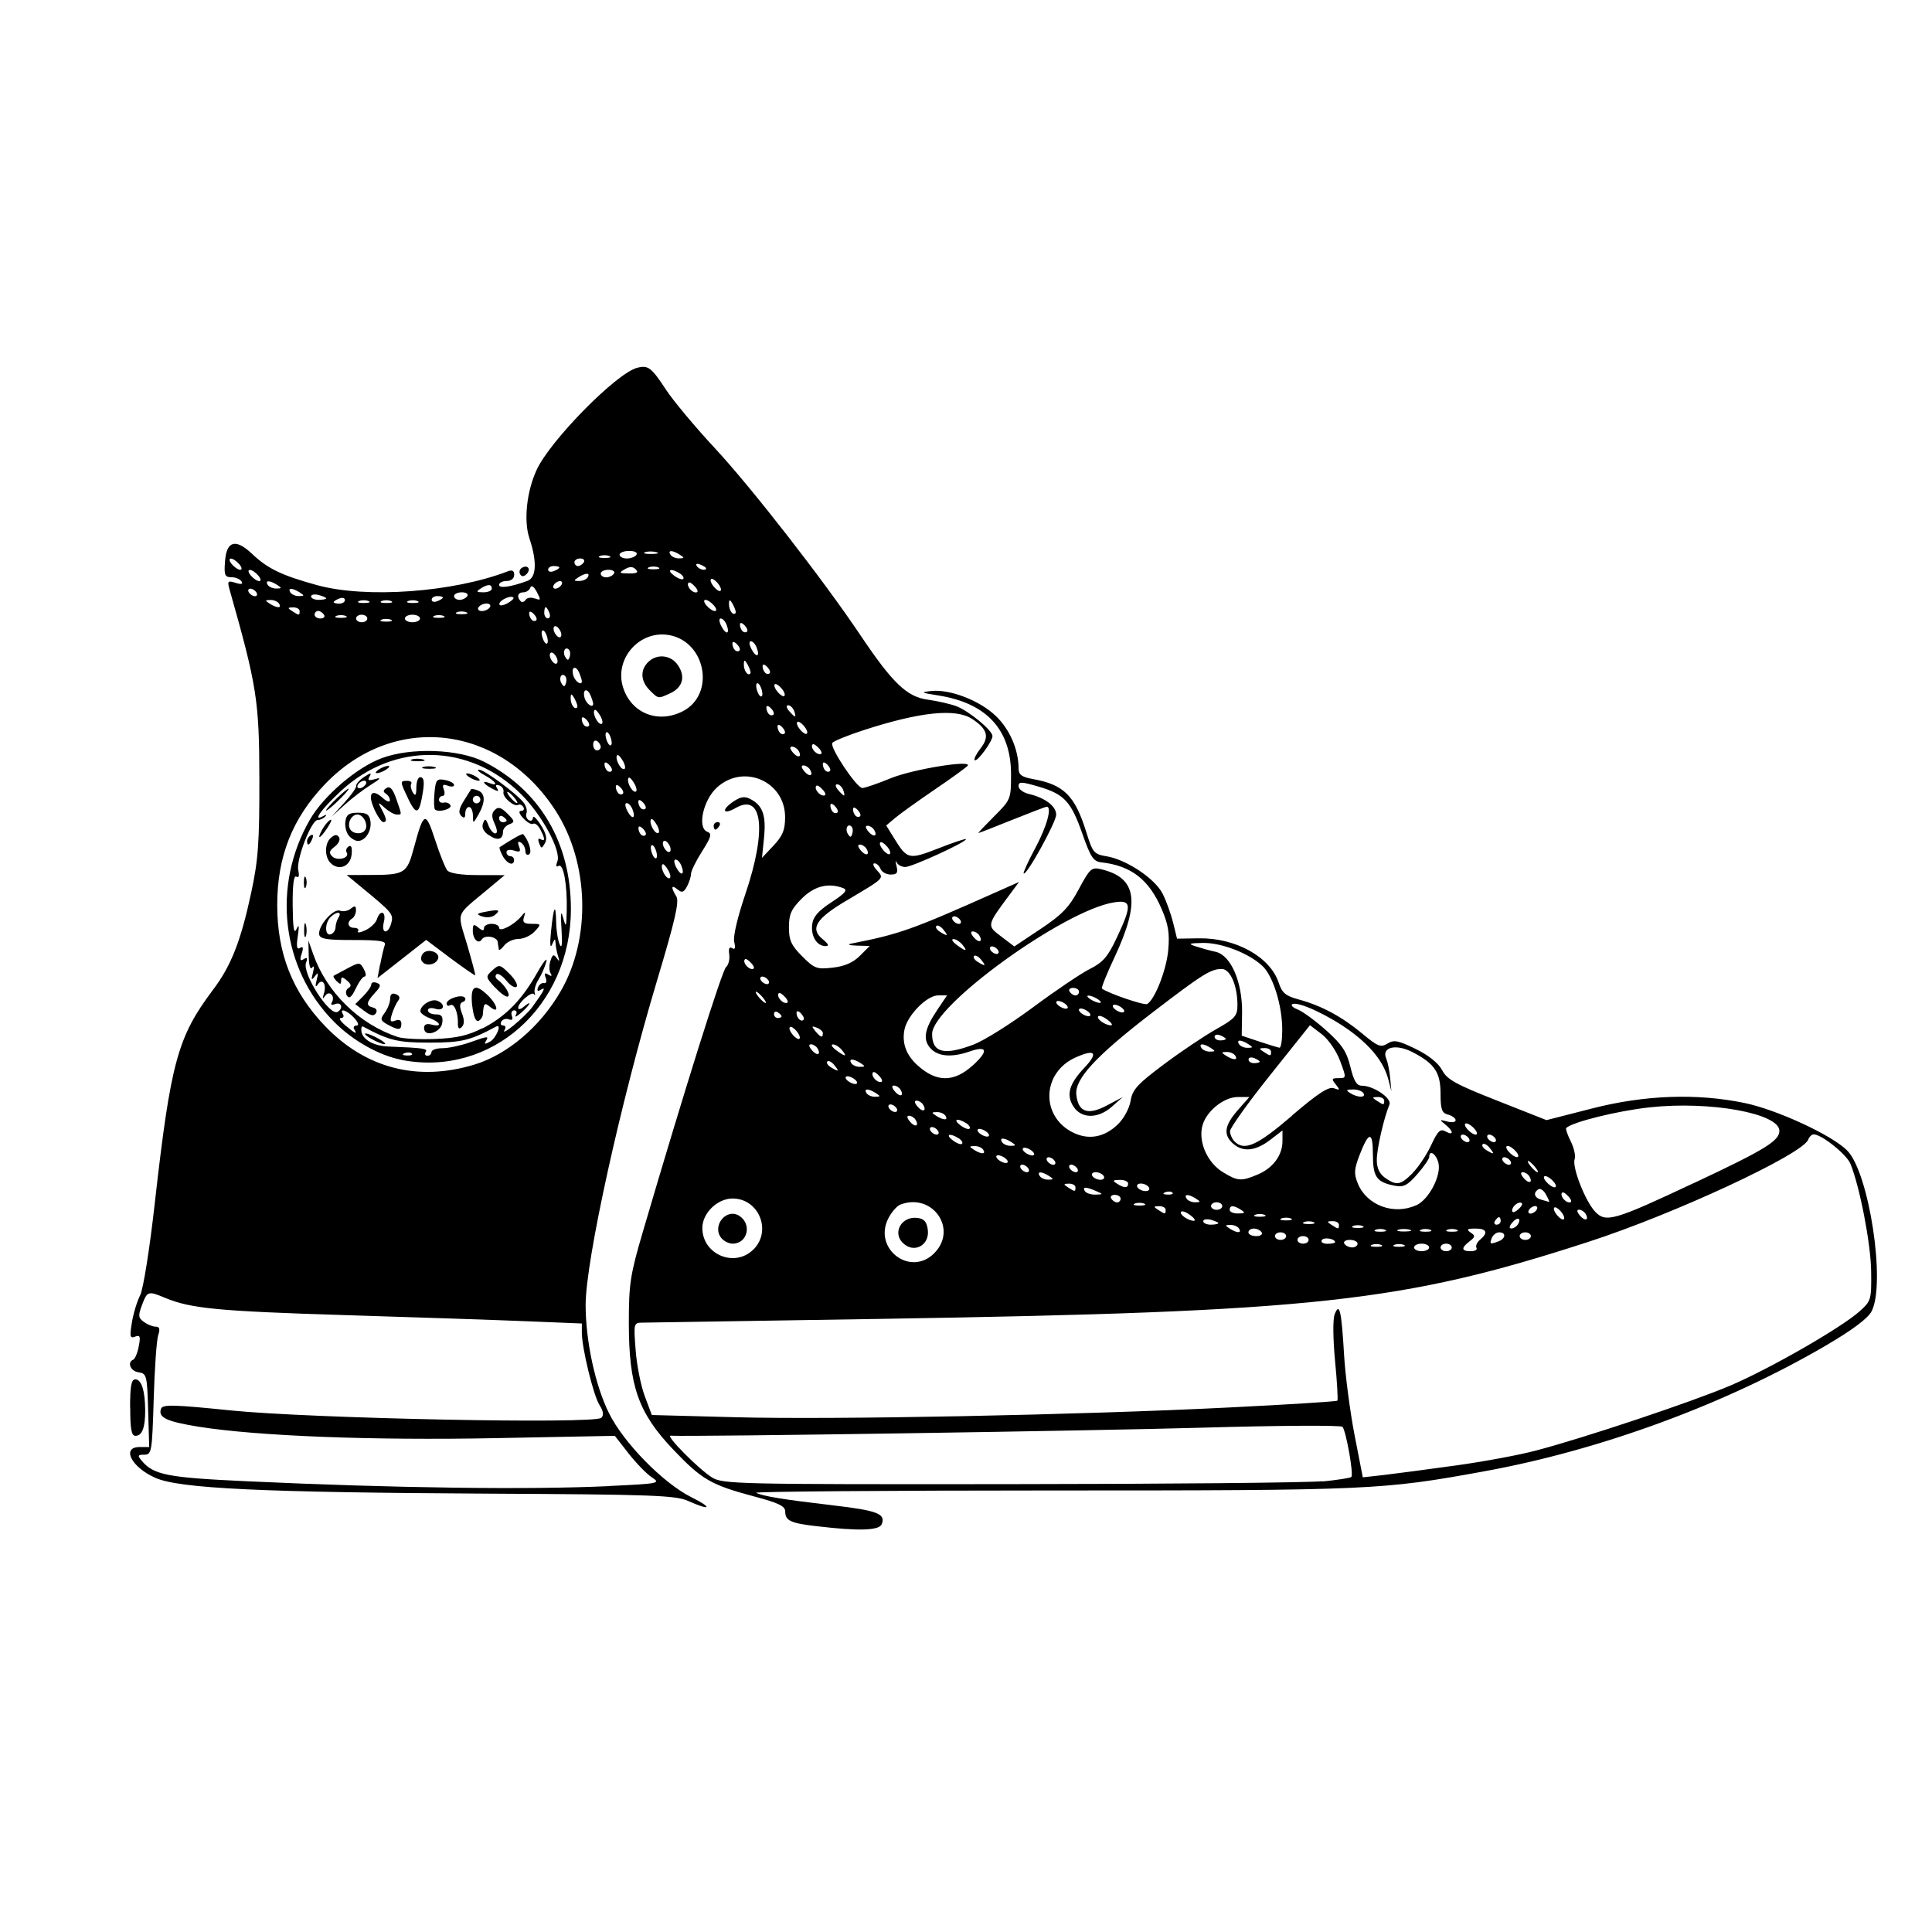 <?xml version="1.0" encoding="UTF-8" standalone="no"?> <svg xmlns:dc="http://purl.org/dc/elements/1.1/" xmlns:cc="http://creativecommons.org/ns#" xmlns:rdf="http://www.w3.org/1999/02/22-rdf-syntax-ns#" xmlns:svg="http://www.w3.org/2000/svg" xmlns="http://www.w3.org/2000/svg" xmlns:sodipodi="http://sodipodi.sourceforge.net/DTD/sodipodi-0.dtd" xmlns:inkscape="http://www.inkscape.org/namespaces/inkscape" width="60" height="60" viewBox="0 0 15.875 15.875" version="1.1" id="svg8" inkscape:version="0.92.1 r15371" sodipodi:docname="teenagers shoes.svg"><defs id="defs2"></defs><g inkscape:label="Layer 1" inkscape:groupmode="layer" id="layer1" transform="translate(0,-281.125)"><path style="fill:#000000;stroke-width:0.031" d="m 6.713,293.666 c -0.217,-0.025 -0.261,-0.045 -0.261,-0.122 0,-0.043 -0.056,-0.07 -0.252,-0.122 -0.36,-0.096 -0.433,-0.139 -0.67,-0.388 -0.286,-0.301 -0.363,-0.521 -0.363,-1.039 0,-0.321 0.011,-0.395 0.118,-0.758 0.336,-1.145 0.648,-2.138 0.681,-2.166 0.02,-0.017 0.032,-0.064 0.026,-0.104 -0.007,-0.048 0.001,-0.066 0.024,-0.051 0.024,0.015 0.029,-0.002 0.017,-0.051 -0.011,-0.043 0.027,-0.203 0.092,-0.395 0.177,-0.523 0.142,-0.833 -0.08,-0.706 -0.108,0.062 -0.121,0.014 -0.014,-0.056 0.058,-0.038 0.09,-0.042 0.139,-0.015 0.098,0.052 0.126,0.134 0.108,0.315 l -0.017,0.166 0.095,-0.101 c 0.076,-0.081 0.095,-0.128 0.095,-0.234 0,-0.293 -0.339,-0.442 -0.558,-0.245 -0.114,0.101 -0.166,0.333 -0.082,0.365 0.041,0.016 0.034,0.041 -0.042,0.161 -0.05,0.079 -0.091,0.162 -0.091,0.185 0,0.023 -0.015,0.07 -0.033,0.104 -0.026,0.049 -0.042,0.054 -0.077,0.025 -0.053,-0.044 -0.057,-0.018 -0.011,0.056 0.026,0.042 -0.009,0.194 -0.157,0.688 -0.302,1.007 -0.588,2.306 -0.588,2.67 0,0.294 0.078,0.658 0.191,0.887 0.12,0.244 0.446,0.577 0.679,0.693 0.179,0.089 0.157,0.113 -0.028,0.03 -0.102,-0.046 -0.293,-0.053 -1.646,-0.06 -1.862,-0.01 -2.534,-0.042 -2.732,-0.13 -0.197,-0.087 -0.281,-0.253 -0.128,-0.253 h 0.078 l -0.009,-0.302 c -0.008,-0.286 -0.012,-0.302 -0.078,-0.312 -0.067,-0.009 -0.097,-0.082 -0.044,-0.104 0.014,-0.006 0.035,-0.055 0.045,-0.109 0.016,-0.082 0.011,-0.096 -0.03,-0.08 -0.042,0.016 -0.046,-5.6e-4 -0.026,-0.117 0.012,-0.075 0.043,-0.176 0.068,-0.224 0.025,-0.05 0.078,-0.381 0.12,-0.758 0.131,-1.159 0.187,-1.364 0.479,-1.752 0.148,-0.197 0.227,-0.396 0.313,-0.797 0.058,-0.27 0.068,-0.411 0.067,-0.937 -0.001,-0.642 -0.02,-0.762 -0.246,-1.558 -0.018,-0.065 -0.013,-0.071 0.05,-0.051 0.048,0.015 0.064,0.011 0.049,-0.012 -0.012,-0.019 -0.049,-0.034 -0.083,-0.034 -0.054,0 -0.061,-0.018 -0.052,-0.131 0.012,-0.168 0.087,-0.189 0.222,-0.061 0.129,0.122 0.243,0.177 0.534,0.257 0.404,0.111 1.118,0.059 1.566,-0.113 0.038,-0.015 0.054,-0.006 0.054,0.029 0,0.029 -0.026,0.05 -0.062,0.05 -0.034,0 -0.062,0.014 -0.062,0.032 0,0.031 0.097,0.017 0.233,-0.033 0.074,-0.027 0.08,-0.158 0.016,-0.35 -0.048,-0.143 -0.023,-0.383 0.059,-0.561 0.11,-0.241 0.657,-0.797 0.827,-0.84 0.091,-0.023 0.116,-0.003 0.239,0.184 0.058,0.088 0.238,0.304 0.401,0.479 0.299,0.322 0.89,1.081 1.195,1.536 0.264,0.393 0.381,0.505 0.552,0.528 0.079,0.011 0.185,0.035 0.236,0.054 0.104,0.04 0.296,0.199 0.296,0.245 0,0.044 -0.127,0.217 -0.146,0.198 -0.009,-0.009 0.014,-0.053 0.049,-0.098 0.074,-0.094 0.055,-0.159 -0.071,-0.241 -0.135,-0.088 -0.426,-0.058 -0.892,0.093 -0.132,0.043 -0.247,0.09 -0.256,0.105 -0.023,0.036 0.2,0.37 0.247,0.37 0.02,0 0.126,-0.036 0.235,-0.081 0.18,-0.073 0.661,-0.152 0.631,-0.103 -0.007,0.011 -0.128,0.099 -0.269,0.195 -0.141,0.096 -0.289,0.202 -0.329,0.236 l -0.072,0.061 0.065,0.105 c 0.108,0.175 0.12,0.178 0.366,0.082 0.123,-0.048 0.224,-0.082 0.224,-0.074 0,0.025 -0.444,0.228 -0.498,0.228 -0.03,0 -0.062,-0.017 -0.072,-0.039 -0.01,-0.021 -0.01,-0.007 -4.914e-4,0.031 0.014,0.056 0.004,0.07 -0.048,0.07 -0.036,0 -0.073,-0.021 -0.083,-0.046 -0.01,-0.025 -0.032,-0.046 -0.05,-0.046 -0.018,0 -0.009,0.026 0.02,0.057 0.061,0.068 0.068,0.06 -0.25,0.249 -0.252,0.149 -0.302,0.231 -0.195,0.318 0.048,0.039 0.055,0.056 0.023,0.056 -0.071,0 -0.121,-0.08 -0.11,-0.176 0.007,-0.064 0.048,-0.112 0.158,-0.184 0.113,-0.074 0.136,-0.101 0.098,-0.116 -0.123,-0.047 -0.238,-0.018 -0.342,0.086 -0.086,0.086 -0.105,0.129 -0.105,0.235 0,0.107 0.019,0.149 0.109,0.239 0.101,0.101 0.12,0.108 0.251,0.093 0.097,-0.011 0.167,-0.041 0.223,-0.097 l 0.081,-0.081 -0.108,-0.003 c -0.059,-0.002 -0.08,-0.009 -0.046,-0.016 0.401,-0.079 0.497,-0.113 1.201,-0.427 l 0.18,-0.08 -0.075,0.101 c -0.192,0.258 -0.192,0.256 -0.072,0.347 l 0.108,0.082 0.216,-0.144 c 0.176,-0.117 0.234,-0.177 0.314,-0.327 0.09,-0.168 0.104,-0.182 0.181,-0.164 0.297,0.069 0.327,0.266 0.111,0.727 -0.063,0.134 -0.109,0.249 -0.102,0.254 0.051,0.039 0.35,0.141 0.372,0.127 0.064,-0.039 0.159,-0.283 0.173,-0.445 0.012,-0.136 7.211e-4,-0.208 -0.054,-0.335 -0.104,-0.243 -0.252,-0.357 -0.495,-0.384 -0.066,-0.007 -0.089,-0.042 -0.156,-0.233 -0.094,-0.268 -0.149,-0.328 -0.363,-0.39 -0.139,-0.041 -0.162,-0.041 -0.162,-0.003 0,0.024 0.038,0.053 0.085,0.064 0.132,0.031 0.224,0.1 0.224,0.17 0,0.062 -0.245,0.505 -0.267,0.483 -0.006,-0.006 0.037,-0.1 0.096,-0.21 0.094,-0.175 0.139,-0.338 0.093,-0.338 -0.009,0 -0.137,0.049 -0.284,0.108 -0.148,0.06 -0.272,0.108 -0.277,0.108 -0.005,0 0.054,-0.062 0.13,-0.138 0.137,-0.137 0.138,-0.141 0.138,-0.348 -8.875e-4,-0.366 -0.203,-0.583 -0.6,-0.645 -0.141,-0.022 -0.147,-0.026 -0.056,-0.036 0.152,-0.017 0.398,0.077 0.531,0.205 0.114,0.109 0.186,0.275 0.187,0.429 1.242e-4,0.054 0.024,0.072 0.116,0.089 0.257,0.046 0.347,0.136 0.441,0.438 0.052,0.167 0.062,0.18 0.166,0.197 0.163,0.027 0.398,0.183 0.461,0.308 0.03,0.059 0.068,0.166 0.086,0.238 l 0.032,0.131 0.181,-0.003 c 0.302,-0.004 0.584,0.153 0.654,0.364 0.028,0.085 0.057,0.109 0.163,0.138 0.186,0.05 0.356,0.141 0.523,0.28 0.128,0.107 0.153,0.117 0.208,0.083 0.053,-0.033 0.088,-0.026 0.232,0.044 0.108,0.053 0.187,0.117 0.217,0.174 0.04,0.077 0.112,0.117 0.453,0.251 l 0.405,0.16 0.371,-0.095 c 0.435,-0.112 0.863,-0.127 1.256,-0.046 0.265,0.055 0.714,0.262 0.842,0.389 0.181,0.179 0.321,1.094 0.202,1.323 -0.03,0.058 -0.157,0.153 -0.377,0.282 -0.821,0.48 -1.85,0.859 -2.808,1.033 -0.838,0.153 -0.932,0.157 -3.551,0.157 -1.356,0 -2.449,0.009 -2.429,0.019 0.053,0.028 0.226,0.056 0.63,0.103 0.365,0.043 0.435,0.069 0.402,0.154 -0.02,0.053 -0.183,0.059 -0.533,0.018 z m -1.703,-0.331 c 0.407,-0.019 0.421,-0.022 0.346,-0.071 -0.043,-0.028 -0.128,-0.116 -0.191,-0.196 l -0.113,-0.145 -0.978,0.019 c -1.017,0.02 -1.96,-0.017 -2.443,-0.094 -0.265,-0.043 -0.335,-0.076 -0.307,-0.149 0.013,-0.035 0.109,-0.032 0.569,0.015 0.656,0.067 2.996,0.114 3.048,0.061 0.022,-0.021 0.017,-0.055 -0.015,-0.105 -0.05,-0.078 -0.145,-0.469 -0.145,-0.594 v -0.076 l -0.441,-0.018 c -0.242,-0.01 -0.921,-0.033 -1.507,-0.051 -1.04,-0.032 -1.265,-0.054 -1.475,-0.141 -0.14,-0.059 -0.148,-0.057 -0.191,0.058 -0.033,0.087 -0.031,0.106 0.015,0.139 0.029,0.021 0.072,0.039 0.097,0.039 0.032,0 0.038,0.019 0.021,0.07 -0.013,0.038 -0.03,0.275 -0.037,0.526 -0.013,0.433 -0.017,0.456 -0.077,0.456 -0.054,0 -0.057,0.007 -0.023,0.048 0.098,0.118 0.21,0.14 0.858,0.17 1.228,0.057 2.328,0.071 2.988,0.04 z m 5.857,-0.037 c 0.123,-0.012 0.229,-0.029 0.237,-0.037 0.02,-0.021 -0.044,-0.38 -0.073,-0.412 -0.013,-0.014 -0.53,-0.011 -1.149,0.007 -0.855,0.025 -4.184,0.076 -4.372,0.066 -0.043,-0.002 0.23,0.274 0.339,0.342 0.089,0.056 0.195,0.058 2.444,0.056 1.293,-10e-4 2.452,-0.012 2.574,-0.024 z m 1.093,-0.131 c 0.23,-0.032 0.526,-0.087 0.657,-0.122 0.398,-0.104 1.289,-0.402 1.601,-0.535 0.328,-0.14 0.911,-0.475 1.062,-0.61 0.095,-0.085 0.098,-0.095 0.095,-0.33 -0.003,-0.226 -0.093,-0.692 -0.17,-0.882 -0.031,-0.077 -0.237,-0.242 -0.302,-0.242 -0.016,0 -0.036,0.019 -0.045,0.043 -0.046,0.121 -1.101,0.612 -1.809,0.841 -1.528,0.496 -2.243,0.574 -5.808,0.632 -1.038,0.017 -1.921,0.031 -1.961,0.031 -0.073,2.3e-4 -0.074,0.004 -0.057,0.225 0.009,0.123 0.043,0.294 0.075,0.379 l 0.058,0.155 0.68,0.018 c 0.805,0.022 2.831,-0.018 4.064,-0.08 0.483,-0.024 0.883,-0.049 0.889,-0.056 0.006,-0.006 -0.002,-0.153 -0.019,-0.326 -0.017,-0.182 -0.019,-0.344 -0.003,-0.384 0.039,-0.102 0.056,-0.031 0.077,0.332 0.01,0.17 0.049,0.467 0.086,0.659 l 0.068,0.349 0.171,-0.019 c 0.094,-0.011 0.36,-0.046 0.59,-0.078 z m -4.284,-1.744 c 0.198,-0.198 -0.014,-0.501 -0.278,-0.4 -0.028,0.011 -0.072,0.061 -0.098,0.112 -0.129,0.249 0.179,0.485 0.376,0.288 z m -0.258,-0.085 c -0.088,-0.088 -0.007,-0.224 0.124,-0.205 0.053,0.007 0.074,0.034 0.082,0.1 0.014,0.127 -0.117,0.194 -0.205,0.105 z m -1.227,0.054 c 0.153,-0.153 0.045,-0.419 -0.172,-0.419 -0.124,0 -0.248,0.12 -0.248,0.242 0,0.218 0.266,0.33 0.419,0.177 z m -0.263,-0.093 c -0.082,-0.099 0.039,-0.251 0.146,-0.184 0.107,0.068 0.069,0.229 -0.054,0.229 -0.03,0 -0.071,-0.02 -0.092,-0.045 z m 5.815,0.076 c 0,-0.017 -0.028,-0.031 -0.062,-0.031 -0.034,0 -0.062,0.014 -0.062,0.031 0,0.017 0.028,0.031 0.062,0.031 0.034,0 0.062,-0.014 0.062,-0.031 z m 0.186,0 c 0,-0.017 -0.021,-0.031 -0.046,-0.031 -0.026,0 -0.046,0.014 -0.046,0.031 0,0.017 0.021,0.031 0.046,0.031 0.026,0 0.046,-0.014 0.046,-0.031 z m 0.203,0.003 c -0.009,-0.015 0.004,-0.045 0.029,-0.066 0.07,-0.058 0.055,-0.093 -0.039,-0.092 -0.067,3.5e-4 -0.075,0.007 -0.039,0.032 0.041,0.027 0.04,0.036 -0.008,0.073 -0.071,0.055 -0.068,0.081 0.01,0.081 0.035,0 0.056,-0.012 0.047,-0.027 z m -0.977,-0.034 c 0,-0.017 -0.029,-0.031 -0.064,-0.031 -0.035,0 -0.055,0.014 -0.045,0.031 0.011,0.017 0.039,0.031 0.064,0.031 0.025,0 0.045,-0.014 0.045,-0.031 z m 0.193,0.01 c -0.021,-0.009 -0.056,-0.009 -0.077,0 -0.021,0.009 -0.004,0.016 0.039,0.016 0.043,0 0.06,-0.007 0.039,-0.016 z m 0.186,0 c -0.021,-0.009 -0.056,-0.009 -0.077,0 -0.021,0.009 -0.004,0.016 0.039,0.016 0.043,0 0.06,-0.007 0.039,-0.016 z m -0.781,-0.041 c 0,-0.017 -0.021,-0.031 -0.046,-0.031 -0.026,0 -0.046,0.014 -0.046,0.031 0,0.017 0.021,0.031 0.046,0.031 0.026,0 0.046,-0.014 0.046,-0.031 z m 0.217,0.019 c 0,-0.029 -0.093,-0.044 -0.109,-0.017 -0.01,0.016 0.01,0.03 0.045,0.03 0.035,0 0.064,-0.006 0.064,-0.012 z m 1.343,-0.007 c 0.06,-0.023 0.064,-0.074 0.006,-0.074 -0.024,0 -0.051,0.021 -0.061,0.046 -0.02,0.052 -0.015,0.054 0.055,0.028 z m -1.745,-0.043 c 0,-0.017 -0.021,-0.031 -0.046,-0.031 -0.026,0 -0.046,0.014 -0.046,0.031 0,0.017 0.021,0.031 0.046,0.031 0.026,0 0.046,-0.014 0.046,-0.031 z m 2.011,0 c 0,-0.017 -0.021,-0.031 -0.046,-0.031 -0.026,0 -0.046,0.014 -0.046,0.031 0,0.017 0.021,0.031 0.046,0.031 0.026,0 0.046,-0.014 0.046,-0.031 z m -2.212,-0.031 c -0.011,-0.017 -0.039,-0.031 -0.064,-0.031 -0.025,0 -0.045,0.014 -0.045,0.031 0,0.017 0.029,0.031 0.064,0.031 0.035,0 0.055,-0.014 0.045,-0.031 z m -0.186,-0.031 c -0.011,-0.017 -0.043,-0.031 -0.071,-0.03 -0.045,3.5e-4 -0.046,0.004 -0.006,0.03 0.061,0.039 0.102,0.039 0.077,0 z m 1.199,0.01 c -0.021,-0.009 -0.056,-0.009 -0.077,0 -0.021,0.009 -0.004,0.016 0.039,0.016 0.043,0 0.06,-0.007 0.039,-0.016 z m 0.201,-0.001 c -0.03,-0.008 -0.072,-0.007 -0.093,0.001 -0.021,0.008 0.004,0.015 0.055,0.014 0.051,-5.5e-4 0.068,-0.008 0.038,-0.015 z m 0.171,0.001 c -0.021,-0.009 -0.056,-0.009 -0.077,0 -0.021,0.009 -0.004,0.016 0.039,0.016 0.043,0 0.06,-0.007 0.039,-0.016 z m 0.217,0 c -0.021,-0.009 -0.056,-0.009 -0.077,0 -0.021,0.009 -0.004,0.016 0.039,0.016 0.043,0 0.06,-0.007 0.039,-0.016 z m -0.967,-0.041 c 0,-0.017 -0.024,-0.031 -0.054,-0.03 -0.046,3.5e-4 -0.047,0.005 -0.008,0.03 0.058,0.038 0.062,0.038 0.062,0 z m 0.193,0.01 c -0.021,-0.009 -0.056,-0.009 -0.077,0 -0.021,0.009 -0.004,0.016 0.039,0.016 0.043,0 0.06,-0.007 0.039,-0.016 z m 1.277,-0.013 c 0.033,-0.054 -0.005,-0.065 -0.047,-0.014 -0.024,0.029 -0.027,0.047 -0.006,0.047 0.018,0 0.042,-0.015 0.053,-0.033 z m -2.461,-0.01 c 0,-0.007 -0.028,-0.019 -0.062,-0.028 -0.034,-0.009 -0.062,-0.003 -0.062,0.012 0,0.015 0.028,0.028 0.062,0.028 0.034,0 0.062,-0.006 0.062,-0.012 z m 0.781,-0.009 c -0.021,-0.009 -0.056,-0.009 -0.077,0 -0.021,0.009 -0.004,0.016 0.039,0.016 0.043,0 0.06,-0.007 0.039,-0.016 z m 1.539,-0.01 c 0,-0.017 -0.006,-0.031 -0.014,-0.031 -0.007,0 -0.022,0.014 -0.033,0.031 -0.011,0.017 -0.004,0.031 0.014,0.031 0.018,0 0.033,-0.014 0.033,-0.031 z m -2.55,-0.047 c -0.033,-0.025 -0.067,-0.038 -0.076,-0.028 -0.019,0.019 0.059,0.075 0.105,0.074 0.017,-2.3e-4 0.004,-0.021 -0.029,-0.046 z m 0.825,0.027 c -0.021,-0.009 -0.056,-0.009 -0.077,0 -0.021,0.009 -0.004,0.016 0.039,0.016 0.043,0 0.06,-0.007 0.039,-0.016 z m 2.22,-0.057 c -0.022,-0.026 -0.047,-0.041 -0.055,-0.032 -0.009,0.009 0.002,0.037 0.024,0.063 0.022,0.026 0.047,0.041 0.055,0.032 0.009,-0.009 -0.002,-0.037 -0.024,-0.063 z m 0.202,0.018 c -0.011,-0.018 -0.035,-0.033 -0.053,-0.033 -0.021,0 -0.018,0.018 0.006,0.047 0.042,0.051 0.08,0.04 0.047,-0.014 z m 0.893,-0.253 c 0.582,-0.273 0.7,-0.346 0.7,-0.428 0,-0.144 -0.571,-0.247 -1.067,-0.193 -0.265,0.029 -0.636,0.121 -0.685,0.17 -0.006,0.006 0.011,0.056 0.038,0.11 0.027,0.054 0.041,0.12 0.032,0.145 -0.024,0.062 0.086,0.345 0.168,0.432 0.088,0.093 0.154,0.074 0.815,-0.237 z m -3.531,0.262 c -0.021,-0.009 -0.056,-0.009 -0.077,0 -0.021,0.009 -0.004,0.016 0.039,0.016 0.043,0 0.06,-0.007 0.039,-0.016 z m -0.812,-0.041 c 0,-0.017 -0.024,-0.031 -0.054,-0.03 -0.046,3.5e-4 -0.047,0.005 -0.008,0.03 0.058,0.038 0.062,0.038 0.062,0 z m 0.619,0 c -0.06,-0.039 -0.093,-0.039 -0.093,0 0,0.017 0.031,0.031 0.07,0.03 0.056,-3.5e-4 0.061,-0.006 0.023,-0.03 z m 2.308,-0.054 c -0.021,-0.021 -0.08,0.022 -0.08,0.059 0,0.021 0.018,0.018 0.047,-0.006 0.026,-0.021 0.041,-0.045 0.033,-0.053 z m 0.121,0.054 c 0.011,-0.017 0.005,-0.031 -0.012,-0.031 -0.017,0 -0.04,0.014 -0.05,0.031 -0.011,0.017 -0.005,0.031 0.012,0.031 0.017,0 0.04,-0.014 0.05,-0.031 z m -2.583,-0.031 c 0,-0.017 -0.021,-0.031 -0.046,-0.031 -0.026,0 -0.046,0.014 -0.046,0.031 0,0.017 0.021,0.031 0.046,0.031 0.026,0 0.046,-0.014 0.046,-0.031 z m 1.594,-0.006 c 0.105,-0.048 0.208,-0.246 0.182,-0.35 -0.019,-0.074 -0.075,-0.11 -0.075,-0.048 0,0.016 -0.044,0.08 -0.098,0.142 -0.084,0.095 -0.112,0.109 -0.19,0.094 -0.146,-0.029 -0.175,-0.072 -0.175,-0.256 0,-0.194 -0.034,-0.192 -0.11,0.006 -0.045,0.118 -0.047,0.152 -0.013,0.235 0.074,0.178 0.296,0.26 0.479,0.176 z m -2.236,-0.014 c -0.021,-0.009 -0.056,-0.009 -0.077,0 -0.021,0.009 -0.004,0.016 0.039,0.016 0.043,0 0.06,-0.007 0.039,-0.016 z m -0.193,-0.041 c 0,-0.017 -0.022,-0.031 -0.048,-0.031 -0.027,0 -0.04,0.014 -0.029,0.031 0.011,0.017 0.032,0.031 0.048,0.031 0.016,0 0.029,-0.014 0.029,-0.031 z m 0.619,0 c -0.061,-0.039 -0.102,-0.039 -0.077,0 0.011,0.017 0.043,0.031 0.071,0.03 0.045,-3.5e-4 0.046,-0.004 0.006,-0.03 z m 2.877,-0.032 c -0.018,-0.035 -0.047,-0.055 -0.063,-0.045 -0.046,0.029 -0.034,0.071 0.025,0.086 0.03,0.008 0.058,0.016 0.063,0.018 0.005,0.002 -0.006,-0.025 -0.025,-0.059 z m 0.185,0.016 c -0.022,-0.026 -0.045,-0.041 -0.053,-0.033 -0.021,0.021 0.022,0.08 0.06,0.08 0.021,0 0.018,-0.018 -0.006,-0.047 z m -3.882,-0.046 c -0.085,-0.037 -0.115,-0.037 -0.093,0 0.011,0.017 0.05,0.03 0.087,0.029 0.065,-0.002 0.066,-0.003 0.006,-0.029 z m 0.626,0.012 c -0.01,-0.01 -0.037,-0.011 -0.059,-0.002 -0.025,0.01 -0.017,0.017 0.019,0.019 0.033,10e-4 0.051,-0.006 0.041,-0.016 z m -0.796,-0.043 c 0,-0.017 -0.024,-0.031 -0.054,-0.03 -0.046,3.5e-4 -0.047,0.005 -0.008,0.03 0.058,0.038 0.062,0.038 0.062,0 z m 0.603,0 c -0.011,-0.017 -0.04,-0.031 -0.066,-0.031 -0.026,0 -0.038,0.014 -0.027,0.031 0.011,0.017 0.04,0.031 0.066,0.031 0.026,0 0.038,-0.014 0.027,-0.031 z m -0.17,-0.031 c 0,-0.017 -0.031,-0.031 -0.07,-0.03 -0.056,3.4e-4 -0.061,0.006 -0.023,0.03 0.06,0.039 0.093,0.039 0.093,0 z m 3.496,-0.015 c -0.021,-0.025 -0.052,-0.046 -0.069,-0.046 -0.017,0 -0.014,0.021 0.008,0.046 0.021,0.025 0.052,0.046 0.069,0.046 0.017,0 0.014,-0.021 -0.008,-0.046 z m -1.16,-0.07 c 0.047,-0.047 0.116,-0.15 0.153,-0.229 0.055,-0.118 0.076,-0.139 0.119,-0.114 0.069,0.038 0.067,-0.001 -0.002,-0.057 -0.05,-0.04 -0.049,-0.042 0.015,-0.025 0.038,0.011 0.07,0.006 0.07,-0.01 0,-0.016 -0.028,-0.037 -0.062,-0.046 -0.051,-0.013 -0.062,-0.042 -0.062,-0.17 0,-0.177 -0.048,-0.249 -0.229,-0.343 -0.138,-0.072 -0.259,-0.042 -0.217,0.053 0.012,0.029 0.027,0.101 0.032,0.16 l 0.01,0.108 -0.025,-0.097 c -0.037,-0.14 -0.138,-0.269 -0.31,-0.396 -0.174,-0.128 -0.422,-0.244 -0.476,-0.224 -0.02,0.008 -0.002,0.028 0.041,0.045 0.043,0.017 0.149,0.095 0.237,0.174 0.128,0.115 0.166,0.173 0.196,0.297 0.028,0.115 0.051,0.155 0.093,0.155 0.097,0 0.249,0.103 0.228,0.155 -0.047,0.114 -0.104,0.364 -0.104,0.455 -2.46e-4,0.067 0.022,0.114 0.068,0.147 0.095,0.066 0.126,0.061 0.225,-0.037 z m 0.96,0.025 c -0.011,-0.018 -0.035,-0.033 -0.053,-0.033 -0.021,0 -0.018,0.018 0.006,0.047 0.042,0.051 0.08,0.04 0.047,-0.014 z m -3.946,-0.002 c -0.061,-0.039 -0.102,-0.039 -0.077,0 0.011,0.017 0.043,0.031 0.071,0.03 0.045,-3.5e-4 0.046,-0.004 0.006,-0.03 z m 0.449,0 c -0.011,-0.017 -0.04,-0.031 -0.066,-0.031 -0.026,0 -0.038,0.014 -0.027,0.031 0.011,0.017 0.04,0.031 0.066,0.031 0.026,0 0.038,-0.014 0.027,-0.031 z m 1.265,-0.012 c 0.126,-0.053 0.204,-0.158 0.204,-0.275 v -0.087 l -0.103,0.079 c -0.12,0.091 -0.223,0.101 -0.304,0.028 -0.081,-0.073 -0.07,-0.148 0.039,-0.273 l 0.096,-0.109 h -0.094 c -0.121,0 -0.271,0.126 -0.295,0.249 -0.027,0.133 0.049,0.294 0.172,0.369 0.122,0.074 0.15,0.076 0.285,0.019 z m -1.884,-0.05 c -0.011,-0.017 -0.033,-0.031 -0.05,-0.031 -0.017,0 -0.022,0.014 -0.012,0.031 0.011,0.017 0.033,0.031 0.05,0.031 0.017,0 0.022,-0.014 0.012,-0.031 z m 0.402,0 c -0.011,-0.017 -0.033,-0.031 -0.05,-0.031 -0.017,0 -0.022,0.014 -0.012,0.031 0.011,0.017 0.033,0.031 0.05,0.031 0.017,0 0.022,-0.014 0.012,-0.031 z m 3.759,-0.015 c -0.021,-0.025 -0.045,-0.046 -0.054,-0.046 -0.009,0 0.002,0.021 0.023,0.046 0.021,0.025 0.045,0.046 0.054,0.046 0.009,0 -0.002,-0.021 -0.023,-0.046 z m -4.362,-0.077 c -0.025,-0.015 -0.052,-0.021 -0.06,-0.012 -0.009,0.008 0.005,0.028 0.029,0.043 0.025,0.015 0.052,0.021 0.06,0.012 0.009,-0.008 -0.005,-0.028 -0.029,-0.043 z m 0.418,0.031 c -0.011,-0.017 -0.033,-0.031 -0.05,-0.031 -0.017,0 -0.022,0.014 -0.012,0.031 0.011,0.017 0.033,0.031 0.05,0.031 0.017,0 0.022,-0.014 0.012,-0.031 z m 3.744,0 c -0.011,-0.017 -0.033,-0.031 -0.05,-0.031 -0.017,0 -0.022,0.014 -0.012,0.031 0.011,0.017 0.033,0.031 0.05,0.031 0.017,0 0.022,-0.014 0.012,-0.031 z m -3.945,-0.093 c -0.025,-0.015 -0.052,-0.021 -0.06,-0.012 -0.009,0.009 0.005,0.028 0.029,0.043 0.025,0.015 0.052,0.021 0.06,0.012 0.009,-0.008 -0.005,-0.028 -0.029,-0.043 z m 3.991,0.015 c -0.021,-0.025 -0.052,-0.046 -0.069,-0.046 -0.017,0 -0.014,0.021 0.008,0.046 0.021,0.025 0.052,0.046 0.069,0.046 0.017,0 0.014,-0.021 -0.008,-0.046 z m -4.378,-0.015 c -0.011,-0.017 -0.043,-0.031 -0.071,-0.03 -0.045,3.5e-4 -0.046,0.004 -0.006,0.03 0.061,0.039 0.102,0.039 0.077,0 z m 4.161,-0.016 c -0.022,-0.026 -0.047,-0.039 -0.057,-0.029 -0.01,0.01 0.003,0.031 0.028,0.047 0.066,0.041 0.074,0.036 0.029,-0.017 z m -4.363,-0.078 c -0.073,-0.046 -0.113,-0.032 -0.048,0.017 0.033,0.025 0.067,0.038 0.076,0.028 0.009,-0.009 -0.004,-0.03 -0.029,-0.046 z m 0.434,0.032 c -0.061,-0.039 -0.102,-0.039 -0.077,0 0.011,0.017 0.043,0.031 0.071,0.03 0.045,-3.5e-4 0.046,-0.004 0.006,-0.03 z m 2.303,-0.217 c 0.218,-0.186 0.304,-0.242 0.347,-0.226 0.05,0.019 0.052,0.015 0.015,-0.031 -0.037,-0.046 -0.035,-0.052 0.023,-0.052 0.065,0 0.065,-10e-4 0.012,-0.143 -0.03,-0.081 -0.096,-0.176 -0.15,-0.218 l -0.097,-0.074 -0.328,0.411 c -0.181,0.226 -0.328,0.433 -0.329,0.459 -6.2e-5,0.026 0.017,0.065 0.037,0.085 0.081,0.081 0.184,0.036 0.472,-0.211 z m 1.456,0.186 c -0.011,-0.017 -0.033,-0.031 -0.05,-0.031 -0.017,0 -0.022,0.014 -0.012,0.031 0.011,0.017 0.033,0.031 0.05,0.031 0.017,0 0.022,-0.014 0.012,-0.031 z m 0.217,0 c -0.011,-0.017 -0.033,-0.031 -0.05,-0.031 -0.017,0 -0.022,0.014 -0.012,0.031 0.011,0.017 0.033,0.031 0.05,0.031 0.017,0 0.022,-0.014 0.012,-0.031 z m -4.192,-0.062 c -0.025,-0.015 -0.052,-0.021 -0.06,-0.012 -0.009,0.009 0.005,0.028 0.029,0.043 0.025,0.015 0.052,0.021 0.06,0.012 0.009,-0.009 -0.005,-0.028 -0.029,-0.043 z m 1.09,-0.053 c 0.049,-0.047 0.095,-0.131 0.105,-0.193 0.015,-0.093 0.056,-0.138 0.273,-0.3 0.14,-0.105 0.334,-0.235 0.43,-0.289 0.156,-0.088 0.175,-0.109 0.175,-0.199 0,-0.16 -0.059,-0.296 -0.129,-0.296 -0.091,0 -0.16,0.044 -0.571,0.359 -0.461,0.354 -0.637,0.544 -0.624,0.673 0.015,0.144 0.094,0.173 0.25,0.09 l 0.131,-0.069 -0.087,0.077 c -0.114,0.102 -0.251,0.102 -0.317,10e-4 -0.062,-0.095 -0.037,-0.186 0.088,-0.318 0.119,-0.126 0.091,-0.159 -0.073,-0.085 -0.274,0.124 -0.287,0.48 -0.023,0.614 0.13,0.066 0.26,0.043 0.372,-0.065 z m -1.477,0.053 c -0.011,-0.017 -0.033,-0.031 -0.05,-0.031 -0.017,0 -0.022,0.014 -0.012,0.031 0.011,0.017 0.033,0.031 0.05,0.031 0.017,0 0.022,-0.014 0.012,-0.031 z m 4.409,-0.015 c -0.021,-0.025 -0.052,-0.046 -0.069,-0.046 -0.017,0 -0.014,0.021 0.008,0.046 0.021,0.025 0.052,0.046 0.069,0.046 0.017,0 0.014,-0.021 -0.008,-0.046 z m -4.178,-0.048 c -0.073,-0.046 -0.113,-0.032 -0.048,0.017 0.033,0.025 0.067,0.037 0.076,0.028 0.009,-0.009 -0.004,-0.03 -0.029,-0.046 z m -0.416,-0.028 c -0.011,-0.018 -0.035,-0.033 -0.053,-0.033 -0.021,0 -0.018,0.018 0.006,0.047 0.042,0.051 0.08,0.04 0.047,-0.014 z m 0.246,-0.033 c -0.011,-0.017 -0.043,-0.031 -0.071,-0.03 -0.045,3.5e-4 -0.046,0.004 -0.006,0.03 0.061,0.039 0.102,0.039 0.077,0 z m -0.402,-0.062 c -0.011,-0.017 -0.033,-0.031 -0.05,-0.031 -0.017,0 -0.022,0.014 -0.012,0.031 0.011,0.017 0.033,0.031 0.05,0.031 0.017,0 0.022,-0.014 0.012,-0.031 z m 0.218,-0.029 c -0.011,-0.018 -0.035,-0.033 -0.053,-0.033 -0.021,0 -0.018,0.018 0.006,0.047 0.042,0.051 0.08,0.04 0.047,-0.014 z m 3.789,-0.033 c 0,-0.017 -0.024,-0.031 -0.054,-0.03 -0.046,3.5e-4 -0.047,0.005 -0.008,0.03 0.058,0.038 0.062,0.038 0.062,0 z m -4.177,-0.062 c -0.061,-0.039 -0.102,-0.039 -0.077,0 0.011,0.017 0.043,0.031 0.071,0.03 0.045,-3.5e-4 0.046,-0.004 0.006,-0.03 z m 0.202,-0.029 c -0.011,-0.018 -0.035,-0.033 -0.053,-0.033 -0.021,0 -0.018,0.018 0.006,0.047 0.042,0.051 0.08,0.04 0.047,-0.014 z m 3.804,0.029 c -0.011,-0.017 -0.05,-0.031 -0.087,-0.03 -0.055,3.6e-4 -0.059,0.006 -0.021,0.03 0.061,0.039 0.133,0.039 0.108,0 z m -4.192,-0.122 c -0.025,-0.015 -0.052,-0.021 -0.06,-0.012 -0.009,0.009 0.005,0.028 0.029,0.043 0.025,0.015 0.052,0.021 0.06,0.012 0.009,-0.009 -0.005,-0.028 -0.029,-0.043 z m 0.216,-0.016 c -0.022,-0.026 -0.046,-0.041 -0.053,-0.033 -0.021,0.021 0.022,0.08 0.06,0.08 0.021,0 0.018,-0.018 -0.006,-0.047 z m 0.767,-0.09 c 0.131,-0.12 0.12,-0.165 -0.027,-0.114 -0.147,0.051 -0.259,0.042 -0.321,-0.026 -0.066,-0.073 -0.05,-0.16 0.059,-0.321 l 0.077,-0.114 h -0.073 c -0.093,0 -0.253,0.163 -0.277,0.281 -0.022,0.112 0.014,0.21 0.109,0.295 0.155,0.14 0.299,0.139 0.452,-0.001 z m -4.094,-0.007 c 0.271,-0.083 0.539,-0.311 0.707,-0.602 0.251,-0.433 0.234,-1.054 -0.04,-1.481 -0.458,-0.713 -1.331,-0.814 -1.899,-0.218 -0.267,0.28 -0.39,0.594 -0.39,0.991 0,0.397 0.124,0.712 0.39,0.991 0.335,0.351 0.764,0.462 1.232,0.319 z m -0.603,-0.039 c -0.183,-0.036 -0.398,-0.157 -0.55,-0.31 -0.435,-0.436 -0.516,-1.116 -0.2,-1.664 0.113,-0.195 0.383,-0.427 0.589,-0.504 0.239,-0.09 0.635,-0.076 0.843,0.03 0.458,0.234 0.712,0.665 0.712,1.21 0,0.8 -0.656,1.383 -1.393,1.239 z m 0.086,-0.052 c -0.01,-0.01 -0.037,-0.011 -0.059,-0.002 -0.025,0.01 -0.017,0.017 0.019,0.019 0.033,10e-4 0.051,-0.006 0.041,-0.016 z m 0.163,-0.012 c 0,-0.017 0.04,-0.031 0.089,-0.031 0.049,0 0.148,-0.021 0.22,-0.046 0.158,-0.056 0.164,-0.056 0.137,-0.011 -0.016,0.025 -0.006,0.026 0.035,0.003 0.05,-0.028 0.1,-0.15 0.05,-0.124 -0.215,0.115 -0.283,0.132 -0.547,0.132 -0.264,0 -0.332,-0.017 -0.547,-0.132 -0.011,-0.006 -0.017,0.012 -0.013,0.041 0.01,0.067 0.102,0.118 0.219,0.123 0.296,0.012 0.327,0.017 0.309,0.045 -0.011,0.017 -0.004,0.031 0.014,0.031 0.018,0 0.033,-0.014 0.033,-0.031 z m -0.495,-0.108 c -0.043,-0.024 -0.063,-0.044 -0.046,-0.044 0.017,0 0.066,0.02 0.108,0.044 0.043,0.024 0.063,0.044 0.046,0.044 -0.017,0 -0.066,-0.02 -0.108,-0.044 z m 0.913,-0.085 c 0.19,-0.098 0.323,-0.233 0.449,-0.456 0.053,-0.094 0.087,-0.135 0.076,-0.093 -0.011,0.043 -0.04,0.108 -0.063,0.145 -0.024,0.037 -0.038,0.086 -0.033,0.108 0.006,0.022 0.004,0.029 -0.004,0.015 -0.016,-0.03 -0.131,0.068 -0.131,0.111 0,0.017 0.021,0.013 0.046,-0.009 0.073,-0.06 0.054,-0.017 -0.021,0.049 -0.037,0.032 -0.057,0.042 -0.045,0.02 0.013,-0.022 0.007,-0.039 -0.013,-0.039 -0.02,0 -0.028,0.02 -0.019,0.045 0.011,0.029 0.002,0.039 -0.024,0.029 -0.023,-0.009 -0.051,-10e-4 -0.062,0.017 -0.011,0.018 -0.005,0.033 0.014,0.033 0.019,0 0.025,0.016 0.013,0.035 -0.041,0.067 0.166,-0.104 0.226,-0.185 0.098,-0.135 0.117,-0.172 0.072,-0.144 -0.027,0.017 -0.035,0.01 -0.024,-0.018 0.009,-0.024 0.031,-0.04 0.049,-0.036 0.019,0.004 0.025,-0.014 0.014,-0.044 -0.014,-0.037 -0.008,-0.044 0.021,-0.026 0.027,0.017 0.034,0.013 0.019,-0.011 -0.012,-0.02 -0.013,-0.066 -0.001,-0.102 0.017,-0.053 0.027,-0.057 0.051,-0.023 0.023,0.033 0.026,0.029 0.012,-0.014 -0.01,-0.031 -0.019,-0.08 -0.021,-0.108 -0.002,-0.041 -0.007,-0.039 -0.028,0.01 -0.016,0.038 -0.02,-0.002 -0.009,-0.108 0.021,-0.207 0.039,-0.238 0.042,-0.075 0.001,0.067 0.014,0.149 0.029,0.183 0.018,0.041 0.023,-0.002 0.015,-0.124 -0.009,-0.137 -0.005,-0.161 0.014,-0.093 0.023,0.083 0.026,0.077 0.029,-0.062 0.005,-0.214 -0.028,-0.39 -0.067,-0.366 -0.02,0.013 -0.024,-5.5e-4 -0.01,-0.037 0.033,-0.086 -0.124,-0.379 -0.296,-0.55 -0.422,-0.422 -1.044,-0.434 -1.482,-0.029 -0.165,0.153 -0.241,0.261 -0.143,0.205 0.022,-0.013 0.028,-0.01 0.013,0.006 -0.014,0.015 -0.042,0.028 -0.062,0.028 -0.052,0 -0.178,0.327 -0.159,0.413 0.01,0.045 0.005,0.065 -0.016,0.052 -0.021,-0.013 -0.031,0.067 -0.03,0.237 0.002,0.185 0.01,0.24 0.031,0.195 0.021,-0.045 0.024,-0.03 0.011,0.057 -0.013,0.086 -0.008,0.113 0.018,0.097 0.026,-0.016 0.03,-0.002 0.014,0.047 -0.017,0.052 -0.012,0.064 0.017,0.045 0.028,-0.018 0.034,-0.009 0.019,0.029 -0.034,0.089 0.195,0.444 0.26,0.404 0.048,-0.029 0.031,-0.083 -0.02,-0.064 -0.028,0.011 -0.04,0.006 -0.029,-0.012 0.032,-0.051 -0.019,-0.105 -0.053,-0.057 -0.022,0.031 -0.025,0.028 -0.012,-0.015 0.025,-0.076 -0.011,-0.133 -0.049,-0.078 -0.02,0.029 -0.023,0.018 -0.01,-0.035 0.016,-0.062 0.013,-0.068 -0.015,-0.031 -0.028,0.037 -0.031,0.031 -0.015,-0.031 0.011,-0.045 0.009,-0.062 -0.006,-0.041 -0.016,0.022 -0.027,-0.014 -0.029,-0.093 l -0.003,-0.129 0.04,0.113 c 0.11,0.313 0.378,0.575 0.695,0.68 0.043,0.014 0.182,0.021 0.309,0.016 0.175,-0.007 0.27,-0.029 0.387,-0.089 z m -0.48,-0.003 c 0,-0.03 0.021,-0.04 0.062,-0.029 0.089,0.023 0.077,-0.018 -0.015,-0.053 -0.043,-0.016 -0.077,-0.042 -0.077,-0.057 0,-0.049 0.09,-0.105 0.139,-0.086 0.071,0.027 0.057,0.089 -0.015,0.066 -0.035,-0.011 -0.062,-0.006 -0.062,0.013 0,0.018 0.029,0.033 0.064,0.033 0.049,0 0.062,0.017 0.054,0.07 -0.011,0.08 -0.149,0.121 -0.149,0.044 z m -0.299,-0.029 c -0.06,-0.034 -0.063,-0.044 -0.023,-0.098 0.024,-0.033 0.044,-0.085 0.044,-0.115 0,-0.037 0.016,-0.049 0.047,-0.037 0.03,0.012 0.037,0.031 0.019,0.053 -0.015,0.019 -0.038,0.069 -0.051,0.109 -0.019,0.061 -0.014,0.071 0.027,0.055 0.032,-0.012 0.05,-0.003 0.05,0.026 0,0.054 -0.024,0.056 -0.114,0.006 z m 0.578,-0.013 c 0,-0.093 -0.033,-0.166 -0.065,-0.146 -0.015,0.009 -0.028,0.003 -0.028,-0.014 0,-0.039 0.122,-0.079 0.149,-0.049 0.011,0.012 0.004,0.029 -0.016,0.036 -0.027,0.01 -0.029,0.036 -0.007,0.094 0.021,0.054 0.02,0.091 -0.002,0.112 -0.022,0.022 -0.032,0.012 -0.032,-0.034 z m 0.117,-0.139 c -0.017,-0.167 0.019,-0.193 0.127,-0.09 0.084,0.081 0.099,0.162 0.017,0.094 -0.043,-0.035 -0.05,-0.028 -0.056,0.062 -0.002,0.024 -0.019,0.049 -0.038,0.056 -0.021,0.007 -0.04,-0.04 -0.049,-0.121 z m -0.888,0.039 -0.073,-0.055 0.066,-0.066 c 0.036,-0.036 0.066,-0.08 0.066,-0.096 0,-0.017 0.02,-0.022 0.045,-0.013 0.037,0.014 0.034,0.029 -0.015,0.082 -0.072,0.078 -0.076,0.107 -0.015,0.121 0.026,0.006 0.036,0.025 0.023,0.046 -0.017,0.027 -0.043,0.022 -0.096,-0.019 z m -0.141,-0.124 c -0.014,-0.023 -0.009,-0.05 0.012,-0.063 0.027,-0.016 0.023,-0.033 -0.012,-0.062 -0.039,-0.033 -0.048,-0.032 -0.048,10e-4 0,0.032 -0.008,0.033 -0.037,0.004 -0.02,-0.02 -0.031,-0.04 -0.023,-0.045 0.007,-0.004 0.059,-0.032 0.114,-0.061 0.096,-0.051 0.102,-0.05 0.133,0.008 0.018,0.033 0.02,0.06 0.006,0.06 -0.015,0 -0.047,0.044 -0.073,0.099 -0.033,0.07 -0.054,0.087 -0.071,0.058 z m 1.217,-0.067 c -0.079,-0.087 -0.079,-0.09 -0.022,-0.142 0.056,-0.051 0.063,-0.049 0.141,0.029 0.045,0.045 0.071,0.093 0.058,0.106 -0.013,0.013 -0.051,-0.009 -0.084,-0.05 -0.033,-0.041 -0.07,-0.064 -0.082,-0.052 -0.012,0.012 -0.008,0.031 0.009,0.043 0.059,0.043 0.11,0.125 0.086,0.139 -0.014,0.008 -0.061,-0.025 -0.105,-0.074 z m -0.943,-0.194 c 0.012,-0.064 0.029,-0.135 0.037,-0.157 0.012,-0.032 -0.045,-0.04 -0.257,-0.04 -0.216,5.6e-4 -0.274,-0.008 -0.282,-0.044 -0.013,-0.069 0.116,-0.218 0.171,-0.197 0.026,0.01 0.066,0.002 0.089,-0.017 0.033,-0.027 0.042,-0.024 0.042,0.013 0,0.027 -0.014,0.057 -0.031,0.068 -0.047,0.029 -0.037,0.077 0.017,0.077 0.027,0 0.04,0.013 0.031,0.028 -0.01,0.015 0.018,0.012 0.06,-0.008 0.043,-0.02 0.085,-0.06 0.095,-0.09 0.027,-0.085 0.079,-0.064 0.057,0.023 -0.024,0.097 0.035,0.104 0.061,0.008 0.02,-0.073 0.009,-0.086 -0.244,-0.294 l -0.122,-0.101 0.185,-4.7e-4 c 0.294,-5.5e-4 0.31,-0.01 0.368,-0.227 0.08,-0.296 0.095,-0.301 0.173,-0.062 0.038,0.117 0.083,0.23 0.1,0.251 0.019,0.024 0.112,0.039 0.251,0.039 l 0.221,5.5e-4 -0.138,0.115 c -0.272,0.228 -0.253,0.177 -0.171,0.455 0.04,0.136 0.07,0.25 0.067,0.253 -0.003,0.003 -0.096,-0.061 -0.205,-0.142 l -0.198,-0.149 -0.2,0.157 -0.2,0.157 0.022,-0.117 z m -0.368,-0.301 c 4.443e-4,-0.024 0.012,-0.061 0.025,-0.082 0.031,-0.049 -0.017,-0.051 -0.066,-0.002 -0.049,0.049 -0.048,0.157 0.002,0.141 0.021,-0.007 0.039,-0.033 0.039,-0.057 z m 0.71,0.28 c -0.012,-0.019 -0.007,-0.05 0.011,-0.068 0.042,-0.042 0.139,-0.006 0.122,0.045 -0.017,0.052 -0.105,0.066 -0.132,0.022 z m 0.632,-0.1 c -0.003,-0.013 -0.007,-0.039 -0.009,-0.059 -0.005,-0.044 -0.105,-0.062 -0.13,-0.023 -0.028,0.045 -0.075,10e-6 -0.075,-0.071 0,-0.053 0.008,-0.057 0.046,-0.025 0.032,0.027 0.046,0.028 0.046,0.004 0,-0.019 0.028,-0.035 0.062,-0.035 0.034,0 0.062,0.014 0.062,0.032 0,0.04 0.122,-0.022 0.18,-0.091 0.037,-0.044 0.04,-0.044 0.024,0.005 -0.013,0.042 9.983e-4,0.054 0.064,0.054 0.079,0 0.08,0.002 0.025,0.062 -0.031,0.034 -0.091,0.062 -0.133,0.062 -0.042,0 -0.095,0.024 -0.118,0.054 -0.023,0.03 -0.043,0.044 -0.046,0.031 z m -1.6,-0.162 c 6.102e-4,-0.051 0.008,-0.068 0.015,-0.038 0.008,0.03 0.007,0.072 -0.001,0.093 -0.008,0.021 -0.015,-0.004 -0.014,-0.055 z m 1.464,-0.107 c -0.053,-0.019 -0.049,-0.025 0.031,-0.04 0.107,-0.021 0.124,-0.013 0.069,0.03 -0.022,0.017 -0.067,0.021 -0.1,0.009 z m -1.466,-0.28 c 0,-0.043 0.007,-0.06 0.016,-0.039 0.009,0.021 0.009,0.056 0,0.077 -0.009,0.021 -0.016,0.004 -0.016,-0.039 z m 0.219,-0.16 c -0.051,-0.051 -0.049,-0.165 0.005,-0.209 0.032,-0.026 0.049,-0.027 0.065,-0.002 0.012,0.019 -0.004,0.053 -0.036,0.077 -0.044,0.033 -0.049,0.051 -0.021,0.079 0.041,0.042 0.147,0.015 0.12,-0.031 -0.01,-0.016 -0.003,-0.038 0.016,-0.05 0.022,-0.014 0.03,0.009 0.024,0.068 -0.011,0.098 -0.106,0.135 -0.173,0.068 z m 1.414,-0.059 c -0.019,-0.035 -0.03,-0.068 -0.024,-0.071 0.11,-0.072 0.188,-0.115 0.194,-0.106 0.047,0.056 0.074,0.149 0.048,0.165 -0.017,0.011 -0.031,-0.002 -0.031,-0.027 0,-0.025 -0.016,-0.057 -0.036,-0.069 -0.025,-0.015 -0.03,-0.005 -0.016,0.031 0.016,0.043 0.008,0.05 -0.041,0.034 -0.035,-0.011 -0.062,-0.006 -0.062,0.013 0,0.018 0.014,0.033 0.031,0.033 0.017,0 0.031,0.014 0.031,0.031 0,0.054 -0.058,0.033 -0.094,-0.034 z m 0.3,-0.104 c -0.012,-0.03 -0.007,-0.044 0.011,-0.033 0.04,0.024 0.039,-0.004 -0.002,-0.081 -0.018,-0.033 -0.044,-0.054 -0.058,-0.045 -0.014,0.009 -0.05,-0.012 -0.081,-0.045 -0.035,-0.038 -0.041,-0.061 -0.018,-0.061 0.021,0 0.029,-0.014 0.018,-0.032 -0.011,-0.017 -0.029,-0.025 -0.041,-0.018 -0.034,0.021 -0.132,-0.063 -0.122,-0.105 0.005,-0.021 -0.01,-0.045 -0.034,-0.054 -0.028,-0.01 -0.035,-0.002 -0.019,0.022 0.018,0.03 0.009,0.03 -0.042,0.003 -0.075,-0.04 -0.088,-0.071 -0.019,-0.044 0.079,0.03 0.051,-0.015 -0.039,-0.064 -0.047,-0.025 -0.069,-0.047 -0.049,-0.047 0.042,-0.002 0.317,0.202 0.37,0.274 0.019,0.026 0.029,0.064 0.021,0.084 -0.008,0.02 7.211e-4,0.046 0.019,0.057 0.018,0.011 0.033,0.002 0.034,-0.02 2.807e-4,-0.022 0.029,0.004 0.064,0.059 0.045,0.07 0.055,0.114 0.035,0.15 -0.027,0.047 -0.03,0.047 -0.048,-3.5e-4 z M 4.225,287.678 c -0.021,-0.025 -0.045,-0.046 -0.054,-0.046 -0.009,0 0.002,0.021 0.023,0.046 0.021,0.025 0.045,0.046 0.054,0.046 0.009,0 -0.002,-0.021 -0.023,-0.046 z m -1.702,0.358 c 0,-0.016 0.014,-0.038 0.031,-0.048 0.018,-0.011 0.023,0.002 0.012,0.029 -0.021,0.054 -0.043,0.063 -0.043,0.019 z m 0.342,-0.046 c -0.02,-0.025 -0.033,-0.077 -0.027,-0.116 0.008,-0.056 0.03,-0.071 0.103,-0.071 0.073,0 0.095,0.015 0.103,0.071 0.011,0.078 -0.042,0.161 -0.103,0.161 -0.021,0 -0.056,-0.02 -0.076,-0.045 z m 0.136,-0.045 c 0.027,-0.044 -0.015,-0.127 -0.064,-0.127 -0.051,0 -0.088,0.075 -0.059,0.122 0.025,0.04 0.099,0.043 0.123,0.004 z m 1.014,0.042 c -0.042,-0.029 -0.059,-0.065 -0.046,-0.097 0.016,-0.043 0.023,-0.04 0.044,0.016 0.014,0.037 0.039,0.067 0.056,0.067 0.02,0 0.018,-0.028 -0.004,-0.078 -0.027,-0.059 -0.027,-0.087 9.984e-4,-0.115 0.028,-0.028 0.052,-0.021 0.104,0.031 0.06,0.06 0.062,0.069 0.015,0.087 -0.029,0.011 -0.052,0.038 -0.052,0.061 0,0.066 -0.047,0.077 -0.117,0.027 z m 0.148,-0.12 c 0,-0.007 -0.014,-0.022 -0.031,-0.033 -0.017,-0.011 -0.031,-0.004 -0.031,0.014 0,0.018 0.014,0.033 0.031,0.033 0.017,0 0.031,-0.006 0.031,-0.014 z m -1.517,0.077 c 0.018,-0.033 0.047,-0.07 0.066,-0.081 0.019,-0.011 0.01,0.015 -0.019,0.06 -0.062,0.095 -0.094,0.109 -0.047,0.021 z m 0.429,-0.172 c -0.057,-0.125 -0.021,-0.172 0.069,-0.091 0.033,0.03 0.06,0.039 0.06,0.02 0,-0.019 -0.015,-0.043 -0.034,-0.055 -0.024,-0.015 -0.022,-0.029 0.006,-0.046 0.029,-0.018 0.052,0.008 0.08,0.089 0.048,0.139 0.048,0.129 0.004,0.129 -0.02,0 -0.064,-0.024 -0.097,-0.054 -0.059,-0.052 -0.06,-0.052 -0.026,0.013 0.042,0.08 0.044,0.103 0.011,0.103 -0.013,0 -0.047,-0.049 -0.074,-0.109 z m 0.811,0.054 c -6.101e-4,-0.038 -0.015,-0.07 -0.032,-0.07 -0.017,0 -0.031,0.024 -0.031,0.053 0,0.038 -0.009,0.043 -0.034,0.019 -0.024,-0.025 -0.018,-0.058 0.022,-0.122 0.03,-0.049 0.058,-0.092 0.06,-0.097 0.003,-0.004 0.028,3.6e-4 0.056,0.011 0.062,0.024 0.063,0.095 0.004,0.199 -0.044,0.076 -0.044,0.076 -0.045,0.008 z m 0.061,-0.131 c 0,-0.017 -0.014,-0.031 -0.031,-0.031 -0.017,0 -0.031,0.014 -0.031,0.031 0,0.017 0.014,0.031 0.031,0.031 0.017,0 0.031,-0.014 0.031,-0.031 z m -1.118,0.026 c 0.057,-0.062 0.101,-0.125 0.098,-0.139 -0.003,-0.014 0.026,-0.047 0.065,-0.073 0.053,-0.035 0.064,-0.036 0.045,-0.004 -0.02,0.033 -0.009,0.037 0.048,0.021 0.052,-0.015 0.041,-0.001 -0.035,0.046 -0.06,0.037 -0.157,0.111 -0.217,0.165 l -0.108,0.098 z m 0.175,-0.15 c 0.011,-0.017 0.005,-0.031 -0.012,-0.031 -0.017,0 -0.04,0.014 -0.05,0.031 -0.011,0.017 -0.005,0.031 0.012,0.031 0.017,0 0.04,-0.014 0.05,-0.031 z m -0.325,0.213 c 0,-0.008 0.042,-0.056 0.093,-0.104 0.051,-0.049 0.093,-0.082 0.093,-0.073 0,0.008 -0.042,0.056 -0.093,0.104 -0.051,0.049 -0.093,0.082 -0.093,0.073 z m 0.671,-0.105 c -0.064,-0.134 -0.064,-0.138 -0.004,-0.138 0.027,0 0.041,0.011 0.033,0.025 -0.008,0.014 -0.002,0.045 0.013,0.07 0.021,0.034 0.029,0.024 0.029,-0.04 2.458e-4,-0.047 0.014,-0.085 0.031,-0.085 0.036,0 0.039,0.046 0.012,0.182 -0.025,0.125 -0.05,0.122 -0.114,-0.013 z m 0.224,0.097 c -0.008,-0.008 -0.01,-0.069 -0.004,-0.136 0.01,-0.108 0.019,-0.119 0.086,-0.106 0.041,0.008 0.075,0.026 0.075,0.041 0,0.015 -0.023,0.017 -0.052,0.006 -0.039,-0.015 -0.047,-0.007 -0.032,0.032 0.011,0.029 0.006,0.052 -0.01,0.052 -0.016,0 -0.03,0.015 -0.03,0.032 0,0.018 0.018,0.028 0.04,0.023 0.022,-0.005 0.046,0.005 0.054,0.022 0.015,0.031 -0.099,0.062 -0.127,0.034 z m 0.281,-0.266 c -0.026,-0.017 -0.032,-0.03 -0.015,-0.03 0.017,0 0.052,0.013 0.077,0.03 0.026,0.017 0.032,0.03 0.015,0.03 -0.017,0 -0.052,-0.013 -0.077,-0.03 z m -0.743,-0.062 c 0.026,-0.017 0.06,-0.03 0.077,-0.03 0.017,0 0.01,0.013 -0.015,0.03 -0.026,0.017 -0.06,0.03 -0.077,0.03 -0.017,0 -0.01,-0.013 0.015,-0.03 z m 0.363,-0.02 c 0.021,-0.008 0.063,-0.009 0.093,-0.001 0.03,0.008 0.013,0.015 -0.038,0.015 -0.051,5.6e-4 -0.076,-0.006 -0.055,-0.014 z m -0.093,-0.062 c 0.021,-0.008 0.063,-0.009 0.093,-10e-4 0.03,0.008 0.013,0.015 -0.038,0.015 -0.051,5.6e-4 -0.076,-0.006 -0.055,-0.014 z m -0.471,2.217 c -0.011,-0.017 -0.002,-0.031 0.018,-0.031 0.023,0 0.016,-0.024 -0.018,-0.062 -0.057,-0.063 -0.127,-0.087 -0.093,-0.031 0.011,0.017 0.003,0.031 -0.017,0.031 -0.02,0 -0.003,0.027 0.037,0.061 0.083,0.069 0.101,0.077 0.073,0.032 z m 3.944,0.293 c -0.022,-0.026 -0.047,-0.039 -0.057,-0.029 -0.01,0.01 0.003,0.031 0.028,0.047 0.065,0.041 0.074,0.036 0.029,-0.017 z m 0.217,-0.015 c -0.061,-0.039 -0.102,-0.039 -0.077,0 0.011,0.017 0.043,0.031 0.071,0.03 0.045,-3.5e-4 0.046,-0.004 0.006,-0.03 z m 3.279,-0.012 c 0,-0.007 -0.021,-0.02 -0.046,-0.03 -0.026,-0.01 -0.046,-0.004 -0.046,0.012 0,0.017 0.021,0.03 0.046,0.03 0.026,0 0.046,-0.006 0.046,-0.012 z m -0.201,-0.05 c -0.011,-0.017 -0.043,-0.031 -0.071,-0.03 -0.045,3.5e-4 -0.046,0.004 -0.006,0.03 0.061,0.039 0.102,0.039 0.077,0 z m -3.433,-0.06 c -0.011,-0.018 -0.035,-0.033 -0.053,-0.033 -0.021,0 -0.018,0.018 0.006,0.047 0.042,0.051 0.08,0.04 0.047,-0.014 z m 0.2,0.013 c -0.021,-0.025 -0.054,-0.046 -0.073,-0.045 -0.019,5.5e-4 -0.008,0.021 0.025,0.046 0.077,0.058 0.097,0.058 0.048,-0.001 z m 3.527,0.015 c 0,-0.017 -0.024,-0.031 -0.054,-0.03 -0.046,3.5e-4 -0.047,0.005 -0.008,0.03 0.058,0.038 0.062,0.038 0.062,0 z m -2.444,-0.059 c 0.086,-0.033 0.305,-0.17 0.488,-0.306 0.183,-0.136 0.392,-0.277 0.465,-0.314 0.11,-0.055 0.15,-0.101 0.224,-0.259 0.126,-0.267 0.122,-0.313 -0.025,-0.289 -0.411,0.066 -1.493,0.849 -1.493,1.081 0,0.154 0.098,0.179 0.341,0.087 z m 1.949,0.028 c -0.061,-0.039 -0.102,-0.039 -0.077,0 0.011,0.017 0.043,0.031 0.071,0.03 0.045,-3.6e-4 0.046,-0.004 0.006,-0.03 z m 0.309,-0.031 c -0.061,-0.039 -0.102,-0.039 -0.077,0 0.011,0.017 0.043,0.031 0.071,0.03 0.045,-3.6e-4 0.046,-0.004 0.006,-0.03 z m 0.278,-0.118 c 0,-0.199 -0.075,-0.442 -0.162,-0.524 -0.111,-0.105 -0.336,-0.192 -0.488,-0.19 -0.117,0.002 -0.127,0.006 -0.062,0.028 0.043,0.014 0.117,0.035 0.165,0.045 0.125,0.028 0.22,0.248 0.217,0.5 l -0.003,0.189 0.143,0.048 c 0.079,0.026 0.154,0.049 0.167,0.051 0.013,0.002 0.023,-0.064 0.023,-0.146 z m -3.991,0.01 c -0.022,-0.026 -0.047,-0.041 -0.055,-0.032 -0.009,0.008 0.002,0.037 0.024,0.063 0.022,0.026 0.047,0.041 0.055,0.032 0.009,-0.009 -0.002,-0.037 -0.024,-0.063 z m 3.527,0.065 c 0,-0.007 -0.021,-0.02 -0.046,-0.03 -0.026,-0.01 -0.046,-0.004 -0.046,0.012 0,0.017 0.021,0.03 0.046,0.03 0.026,0 0.046,-0.006 0.046,-0.012 z m -3.31,-0.046 c 0,-0.015 -0.023,-0.036 -0.051,-0.047 -0.042,-0.016 -0.044,-0.012 -0.012,0.028 0.045,0.054 0.062,0.059 0.062,0.019 z m 2.338,-0.112 c -0.033,-0.025 -0.067,-0.038 -0.076,-0.028 -0.019,0.019 0.059,0.075 0.105,0.074 0.017,-2.3e-4 0.004,-0.021 -0.029,-0.046 z m -2.518,-0.052 c -0.022,-0.022 -0.037,-0.024 -0.037,-0.004 0,0.041 0.037,0.078 0.057,0.057 0.009,-0.009 -4.909e-4,-0.032 -0.021,-0.053 z m -0.16,0.024 c 0,-0.007 -0.014,-0.022 -0.031,-0.033 -0.017,-0.011 -0.031,-0.004 -0.031,0.014 0,0.018 0.014,0.033 0.031,0.033 0.017,0 0.031,-0.006 0.031,-0.014 z m 2.506,-0.048 c -0.025,-0.015 -0.052,-0.021 -0.06,-0.012 -0.009,0.009 0.005,0.028 0.029,0.043 0.025,0.015 0.052,0.021 0.06,0.012 0.009,-0.008 -0.005,-0.028 -0.029,-0.043 z m 0.278,-0.031 c -0.025,-0.015 -0.052,-0.021 -0.06,-0.012 -0.009,0.008 0.005,0.028 0.029,0.043 0.025,0.015 0.052,0.021 0.06,0.012 0.009,-0.008 -0.005,-0.028 -0.029,-0.043 z m -0.464,-0.031 c -0.025,-0.015 -0.052,-0.021 -0.06,-0.012 -0.009,0.009 0.005,0.028 0.029,0.043 0.025,0.015 0.052,0.021 0.06,0.012 0.009,-0.008 -0.005,-0.028 -0.029,-0.043 z m -2.475,-0.046 c -0.021,-0.025 -0.045,-0.046 -0.054,-0.046 -0.009,0 0.002,0.021 0.023,0.046 0.021,0.025 0.045,0.046 0.054,0.046 0.009,0 -0.002,-0.021 -0.023,-0.046 z m 0.185,-5.5e-4 c -0.022,-0.026 -0.046,-0.041 -0.053,-0.033 -0.021,0.021 0.022,0.08 0.06,0.08 0.021,0 0.018,-0.018 -0.006,-0.047 z m 2.569,0.016 c -0.026,-0.017 -0.06,-0.03 -0.077,-0.03 -0.017,0 -0.01,0.013 0.015,0.03 0.026,0.017 0.06,0.03 0.077,0.03 0.017,0 0.01,-0.013 -0.015,-0.03 z m -0.155,-0.062 c 0,-0.017 -0.022,-0.031 -0.048,-0.031 -0.027,0 -0.04,0.014 -0.029,0.031 0.011,0.017 0.032,0.031 0.048,0.031 0.016,0 0.029,-0.014 0.029,-0.031 z m -2.552,-0.093 c -0.011,-0.017 -0.033,-0.031 -0.05,-0.031 -0.017,0 -0.022,0.014 -0.012,0.031 0.011,0.017 0.033,0.031 0.05,0.031 0.017,0 0.022,-0.014 0.012,-0.031 z m -0.14,-0.14 c -0.022,-0.026 -0.046,-0.041 -0.053,-0.033 -0.021,0.021 0.022,0.08 0.06,0.08 0.021,0 0.018,-0.018 -0.006,-0.047 z m 1.887,-0.031 c -0.022,-0.026 -0.047,-0.039 -0.057,-0.029 -0.01,0.01 0.003,0.031 0.028,0.047 0.065,0.041 0.074,0.036 0.029,-0.017 z m 0.14,-0.077 c -0.011,-0.017 -0.033,-0.031 -0.05,-0.031 -0.017,0 -0.022,0.014 -0.012,0.031 0.011,0.017 0.033,0.031 0.05,0.031 0.017,0 0.022,-0.014 0.012,-0.031 z m -0.294,-0.046 c -0.021,-0.025 -0.054,-0.046 -0.073,-0.045 -0.019,5.5e-4 -0.008,0.021 0.025,0.046 0.077,0.058 0.097,0.058 0.048,-10e-4 z m 0.14,-0.075 c -0.011,-0.018 -0.035,-0.033 -0.053,-0.033 -0.021,0 -0.018,0.018 0.006,0.047 0.042,0.051 0.08,0.04 0.047,-0.014 z m -0.296,-0.049 c -0.022,-0.026 -0.047,-0.039 -0.057,-0.029 -0.01,0.01 0.003,0.031 0.028,0.047 0.065,0.041 0.074,0.036 0.029,-0.017 z m 0.14,-0.077 c -0.011,-0.017 -0.033,-0.031 -0.05,-0.031 -0.017,0 -0.022,0.014 -0.012,0.031 0.011,0.017 0.033,0.031 0.05,0.031 0.017,0 0.022,-0.014 0.012,-0.031 z M 5.492,288.278 c -0.019,-0.035 -0.041,-0.058 -0.048,-0.051 -0.022,0.022 0.022,0.115 0.054,0.115 0.016,0 0.013,-0.029 -0.006,-0.065 z m 0.107,-0.039 c -0.011,-0.028 -0.032,-0.051 -0.048,-0.051 -0.016,0 -0.013,0.029 0.006,0.065 0.039,0.074 0.072,0.063 0.042,-0.014 z m -0.211,-0.131 c -0.011,-0.029 -0.027,-0.045 -0.035,-0.037 -0.009,0.009 -0.006,0.039 0.005,0.068 0.011,0.029 0.027,0.045 0.035,0.037 0.009,-0.009 0.006,-0.039 -0.005,-0.068 z m 1.731,-0.01 c -0.011,-0.018 -0.035,-0.033 -0.053,-0.033 -0.021,0 -0.018,0.018 0.006,0.047 0.042,0.051 0.08,0.04 0.047,-0.014 z m 0.169,-0.018 c -0.022,-0.026 -0.047,-0.041 -0.055,-0.033 -0.009,0.009 0.002,0.037 0.024,0.063 0.022,0.026 0.047,0.041 0.055,0.032 0.009,-0.009 -0.002,-0.037 -0.024,-0.063 z m -1.783,0 c -0.01,-0.025 -0.03,-0.046 -0.044,-0.046 -0.015,0 -0.019,0.021 -0.009,0.046 0.01,0.025 0.03,0.046 0.044,0.046 0.015,0 0.019,-0.021 0.009,-0.046 z M 5.283,287.934 C 5.26,287.912 5.246,287.91 5.246,287.93 c 0,0.018 0.009,0.041 0.021,0.053 0.011,0.011 0.028,0.013 0.037,0.004 0.009,-0.009 -4.914e-4,-0.032 -0.021,-0.053 z m 1.715,-0.016 c -0.031,-0.032 -0.057,0.016 -0.032,0.058 0.019,0.032 0.027,0.032 0.037,1.2e-4 0.007,-0.021 0.005,-0.048 -0.006,-0.058 z m 0.184,0.025 c -0.011,-0.018 -0.035,-0.033 -0.053,-0.033 -0.021,0 -0.018,0.018 0.006,0.047 0.042,0.051 0.08,0.04 0.047,-0.014 z M 5.399,287.907 c -0.019,-0.035 -0.041,-0.058 -0.048,-0.051 -0.022,0.022 0.022,0.115 0.054,0.115 0.016,0 0.013,-0.029 -0.006,-0.065 z m -0.202,-0.132 c -0.011,-0.028 -0.032,-0.051 -0.048,-0.051 -0.016,0 -0.013,0.029 0.006,0.065 0.039,0.074 0.072,0.063 0.042,-0.014 z m 1.849,0.004 c -0.022,-0.022 -0.037,-0.024 -0.037,-0.004 0,0.018 0.009,0.041 0.021,0.053 0.011,0.011 0.028,0.013 0.037,0.004 0.009,-0.009 -4.909e-4,-0.032 -0.021,-0.053 z m -0.186,-0.031 c -0.022,-0.022 -0.037,-0.024 -0.037,-0.004 0,0.018 0.009,0.041 0.021,0.053 0.011,0.011 0.028,0.013 0.037,0.004 0.009,-0.009 -4.914e-4,-0.032 -0.021,-0.053 z m -1.578,-0.031 c -0.022,-0.022 -0.037,-0.024 -0.037,-0.004 0,0.018 0.009,0.041 0.021,0.053 0.011,0.011 0.028,0.013 0.037,0.004 0.009,-0.009 -4.914e-4,-0.032 -0.021,-0.053 z M 5.097,287.594 c -0.022,-0.022 -0.037,-0.024 -0.037,-0.004 0,0.018 0.009,0.041 0.021,0.053 0.011,0.011 0.028,0.013 0.037,0.004 0.009,-0.009 -4.909e-4,-0.033 -0.021,-0.053 z m 1.664,0.021 c -0.022,-0.026 -0.046,-0.041 -0.053,-0.033 -0.021,0.021 0.022,0.08 0.06,0.08 0.021,0 0.018,-0.018 -0.006,-0.047 z m 0.167,5.5e-4 c -0.01,-0.025 -0.032,-0.046 -0.049,-0.046 -0.018,0 -0.015,0.02 0.007,0.046 0.021,0.025 0.043,0.046 0.049,0.046 0.006,0 0.003,-0.021 -0.007,-0.046 z m -1.714,-0.049 c -0.019,-0.035 -0.041,-0.058 -0.048,-0.051 -0.022,0.022 0.022,0.115 0.054,0.115 0.016,0 0.013,-0.029 -0.006,-0.065 z m 1.441,-0.119 c -0.011,-0.018 -0.035,-0.033 -0.053,-0.033 -0.021,0 -0.018,0.018 0.006,0.047 0.042,0.051 0.08,0.04 0.047,-0.014 z M 5.004,287.408 c -0.022,-0.022 -0.037,-0.024 -0.037,-0.004 0,0.018 0.009,0.041 0.021,0.053 0.011,0.011 0.028,0.013 0.037,0.004 0.009,-0.009 -4.909e-4,-0.033 -0.021,-0.053 z m 1.794,0 c -0.022,-0.022 -0.037,-0.024 -0.037,-0.004 0,0.018 0.009,0.041 0.021,0.053 0.011,0.011 0.028,0.013 0.037,0.004 0.009,-0.009 -4.914e-4,-0.033 -0.021,-0.053 z m -1.678,-0.027 c -0.019,-0.035 -0.041,-0.058 -0.048,-0.051 -0.022,0.022 0.022,0.115 0.054,0.115 0.016,0 0.013,-0.029 -0.006,-0.065 z m 1.441,-0.088 c -0.011,-0.018 -0.035,-0.033 -0.053,-0.033 -0.021,0 -0.018,0.018 0.006,0.047 0.042,0.051 0.08,0.04 0.047,-0.014 z M 6.73,287.275 c -0.022,-0.026 -0.046,-0.041 -0.053,-0.033 -0.021,0.021 0.022,0.08 0.06,0.08 0.021,0 0.018,-0.018 -0.006,-0.047 z m -1.794,-0.013 c 0,-0.016 -0.014,-0.038 -0.031,-0.048 -0.017,-0.011 -0.031,0.003 -0.031,0.029 0,0.026 0.014,0.048 0.031,0.048 0.017,0 0.031,-0.013 0.031,-0.029 z m 0.08,-0.082 c -0.011,-0.029 -0.027,-0.045 -0.035,-0.037 -0.009,0.009 -0.006,0.039 0.005,0.068 0.011,0.029 0.027,0.045 0.035,0.037 0.009,-0.008 0.006,-0.039 -0.005,-0.068 z m 1.41,-0.081 c -0.022,-0.022 -0.037,-0.024 -0.037,-0.004 0,0.018 0.009,0.041 0.021,0.053 0.011,0.011 0.028,0.013 0.037,0.004 0.009,-0.009 -4.909e-4,-0.032 -0.021,-0.053 z m 0.18,-0.009 c -0.022,-0.026 -0.047,-0.041 -0.055,-0.032 -0.009,0.008 0.002,0.037 0.024,0.063 0.022,0.026 0.047,0.041 0.055,0.032 0.009,-0.009 -0.002,-0.037 -0.024,-0.063 z m -1.789,-0.053 c -0.022,-0.022 -0.037,-0.024 -0.037,-0.004 0,0.018 0.009,0.041 0.021,0.053 0.011,0.011 0.028,0.013 0.037,0.004 0.009,-0.009 -4.915e-4,-0.033 -0.021,-0.053 z m 0.117,-0.027 c -0.019,-0.035 -0.041,-0.058 -0.048,-0.051 -0.022,0.022 0.022,0.115 0.054,0.115 0.016,0 0.013,-0.029 -0.006,-0.065 z m 0.677,-0.041 c 0.267,-0.138 0.191,-0.568 -0.11,-0.625 -0.242,-0.045 -0.453,0.189 -0.383,0.424 0.065,0.216 0.287,0.307 0.493,0.201 z m -0.273,-0.173 c -0.074,-0.074 -0.079,-0.164 -0.013,-0.23 0.073,-0.073 0.19,-0.06 0.247,0.027 0.062,0.094 0.037,0.182 -0.066,0.229 -0.1,0.046 -0.095,0.046 -0.168,-0.026 z m 0.996,0.148 c -0.022,-0.022 -0.037,-0.024 -0.037,-0.004 0,0.018 0.009,0.041 0.021,0.053 0.011,0.011 0.028,0.013 0.037,0.004 0.009,-0.009 -4.915e-4,-0.032 -0.021,-0.053 z m 0.191,0.022 c -0.01,-0.025 -0.032,-0.046 -0.049,-0.046 -0.018,0 -0.015,0.02 0.007,0.046 0.021,0.025 0.043,0.046 0.049,0.046 0.006,0 0.003,-0.021 -0.007,-0.046 z m -1.802,-0.098 c -0.027,-0.046 -0.033,-0.048 -0.034,-0.007 -9.984e-4,0.052 0.032,0.099 0.053,0.077 0.007,-0.007 -0.002,-0.038 -0.02,-0.07 z m 0.151,0.039 c 0,-0.007 -0.008,-0.035 -0.019,-0.062 -0.027,-0.071 -0.071,-0.06 -0.052,0.013 0.013,0.051 0.071,0.091 0.071,0.049 z m 1.38,-0.129 c -0.011,-0.029 -0.027,-0.045 -0.035,-0.037 -0.009,0.009 -0.006,0.039 0.005,0.068 0.011,0.029 0.027,0.045 0.035,0.037 0.009,-0.008 0.006,-0.039 -0.005,-0.068 z m 0.167,0.003 c -0.022,-0.026 -0.047,-0.041 -0.055,-0.033 -0.009,0.009 0.002,0.037 0.024,0.063 0.022,0.026 0.047,0.041 0.055,0.032 0.009,-0.009 -0.002,-0.037 -0.024,-0.063 z m -1.776,-0.1 c -0.031,-0.032 -0.057,0.016 -0.032,0.058 0.019,0.032 0.027,0.032 0.037,1.1e-4 0.007,-0.021 0.005,-0.048 -0.006,-0.058 z m 0.136,0.041 c 0,-0.007 -0.008,-0.035 -0.019,-0.062 -0.027,-0.071 -0.071,-0.06 -0.052,0.013 0.013,0.051 0.071,0.091 0.071,0.049 z m 1.365,-0.132 c -0.027,-0.046 -0.033,-0.048 -0.034,-0.007 -9.984e-4,0.052 0.032,0.099 0.053,0.077 0.007,-0.007 -0.002,-0.038 -0.02,-0.07 z m 0.157,0.014 c -0.022,-0.022 -0.037,-0.024 -0.037,-0.004 0,0.018 0.009,0.041 0.021,0.053 0.011,0.011 0.028,0.013 0.037,0.004 0.009,-0.009 -4.914e-4,-0.032 -0.021,-0.053 z m -1.727,-0.071 c -0.01,-0.025 -0.03,-0.046 -0.044,-0.046 -0.015,0 -0.019,0.021 -0.009,0.046 0.01,0.025 0.03,0.046 0.044,0.046 0.015,0 0.019,-0.021 0.009,-0.046 z m 0.1,-0.069 c -0.031,-0.032 -0.057,0.016 -0.032,0.058 0.019,0.032 0.027,0.032 0.037,1.2e-4 0.007,-0.021 0.005,-0.048 -0.006,-0.058 z m 1.541,-0.019 c -0.011,-0.028 -0.032,-0.051 -0.048,-0.051 -0.016,0 -0.013,0.029 0.006,0.065 0.039,0.074 0.072,0.063 0.042,-0.014 z m -0.162,-0.027 c -0.022,-0.022 -0.037,-0.024 -0.037,-0.004 0,0.018 0.009,0.041 0.021,0.053 0.011,0.011 0.028,0.013 0.037,0.004 0.009,-0.009 -4.909e-4,-0.032 -0.021,-0.053 z M 4.491,286.344 c -0.011,-0.029 -0.027,-0.045 -0.035,-0.037 -0.009,0.009 -0.006,0.039 0.005,0.068 0.011,0.029 0.027,0.045 0.035,0.037 0.009,-0.009 0.006,-0.039 -0.005,-0.068 z m 0.116,-0.028 c -0.01,-0.025 -0.03,-0.046 -0.044,-0.046 -0.015,0 -0.019,0.021 -0.009,0.046 0.01,0.025 0.03,0.046 0.044,0.046 0.015,0 0.019,-0.021 0.009,-0.046 z m 1.363,-0.058 c -0.011,-0.028 -0.032,-0.051 -0.048,-0.051 -0.016,0 -0.013,0.029 0.006,0.065 0.039,0.074 0.072,0.063 0.042,-0.014 z m 0.147,0.004 c -0.022,-0.022 -0.037,-0.024 -0.037,-0.004 0,0.018 0.009,0.041 0.021,0.053 0.011,0.011 0.028,0.013 0.037,0.004 0.009,-0.009 -4.909e-4,-0.032 -0.021,-0.053 z M 3.018,286.207 c 0,-0.017 -0.021,-0.031 -0.046,-0.031 -0.026,0 -0.046,0.014 -0.046,0.031 0,0.017 0.021,0.031 0.046,0.031 0.026,0 0.046,-0.014 0.046,-0.031 z m 0.193,0.01 c -0.021,-0.009 -0.056,-0.009 -0.077,0 -0.021,0.009 -0.004,0.016 0.039,0.016 0.043,0 0.06,-0.007 0.039,-0.016 z m 0.24,-0.01 c 0,-0.017 -0.028,-0.031 -0.062,-0.031 -0.034,0 -0.062,0.014 -0.062,0.031 0,0.017 0.028,0.031 0.062,0.031 0.034,0 0.062,-0.014 0.062,-0.031 z m 0.934,-0.038 c -0.022,-0.022 -0.037,-0.024 -0.037,-0.004 0,0.018 0.009,0.041 0.021,0.053 0.011,0.011 0.028,0.013 0.037,0.004 0.009,-0.009 -4.914e-4,-0.032 -0.021,-0.053 z m -1.723,0.007 c -0.011,-0.017 -0.032,-0.031 -0.048,-0.031 -0.016,0 -0.029,0.014 -0.029,0.031 0,0.017 0.022,0.031 0.048,0.031 0.027,0 0.04,-0.014 0.029,-0.031 z m 0.178,0.01 c -0.021,-0.009 -0.056,-0.009 -0.077,0 -0.021,0.009 -0.004,0.016 0.039,0.016 0.043,0 0.06,-0.007 0.039,-0.016 z m 0.804,0 c -0.021,-0.009 -0.056,-0.009 -0.077,0 -0.021,0.009 -0.004,0.016 0.039,0.016 0.043,0 0.06,-0.007 0.039,-0.016 z m 0.87,-0.026 c -0.01,-0.025 -0.023,-0.046 -0.03,-0.046 -0.007,0 -0.012,0.021 -0.012,0.046 0,0.025 0.013,0.046 0.03,0.046 0.016,0 0.022,-0.021 0.012,-0.046 z M 2.462,286.146 c 0,-0.017 -0.024,-0.031 -0.054,-0.03 -0.046,3.6e-4 -0.047,0.005 -0.008,0.03 0.058,0.038 0.062,0.038 0.062,0 z m 1.369,0.01 c -0.021,-0.009 -0.056,-0.009 -0.077,0 -0.021,0.009 -0.004,0.016 0.039,0.016 0.043,0 0.06,-0.007 0.039,-0.016 z m 2.193,-0.062 c -0.027,-0.046 -0.033,-0.048 -0.034,-0.007 -9.984e-4,0.052 0.032,0.099 0.053,0.077 0.007,-0.007 -0.002,-0.038 -0.02,-0.07 z m -1.999,0.021 c 0.011,-0.017 -0.002,-0.031 -0.027,-0.031 -0.026,0 -0.055,0.014 -0.066,0.031 -0.011,0.017 0.002,0.031 0.027,0.031 0.026,0 0.055,-0.014 0.066,-0.031 z m 1.841,-0.015 c -0.021,-0.025 -0.052,-0.046 -0.069,-0.046 -0.017,0 -0.014,0.021 0.008,0.046 0.021,0.025 0.052,0.046 0.069,0.046 0.017,0 0.014,-0.021 -0.008,-0.046 z m -3.573,-0.015 c -0.011,-0.017 -0.043,-0.031 -0.071,-0.03 -0.045,3.5e-4 -0.046,0.004 -0.006,0.03 0.061,0.039 0.102,0.039 0.077,0 z m 1.925,-0.05 c -0.022,-0.022 -0.115,0.022 -0.115,0.054 0,0.016 0.029,0.013 0.065,-0.006 0.035,-0.019 0.058,-0.041 0.051,-0.048 z m -1.384,0.02 c 0,-0.017 -0.021,-0.022 -0.046,-0.012 -0.026,0.01 -0.046,0.023 -0.046,0.03 0,0.007 0.021,0.012 0.046,0.012 0.026,0 0.046,-0.013 0.046,-0.03 z m 0.193,0.009 c -0.021,-0.009 -0.056,-0.009 -0.077,0 -0.021,0.009 -0.004,0.016 0.039,0.016 0.043,0 0.06,-0.007 0.039,-0.016 z m 0.186,0 c -0.021,-0.009 -0.056,-0.009 -0.077,0 -0.021,0.009 -0.004,0.016 0.039,0.016 0.043,0 0.06,-0.007 0.039,-0.016 z m 0.217,0 c -0.021,-0.009 -0.056,-0.009 -0.077,0 -0.021,0.009 -0.004,0.016 0.039,0.016 0.043,0 0.06,-0.007 0.039,-0.016 z m 0.209,-0.029 c 0,-0.007 -0.021,-0.012 -0.046,-0.012 -0.026,0 -0.046,0.013 -0.046,0.03 0,0.017 0.021,0.022 0.046,0.012 0.026,-0.01 0.046,-0.023 0.046,-0.03 z m 0.756,0.007 c 0.05,0.019 0.051,0.014 0.016,-0.053 -0.024,-0.045 -0.045,-0.059 -0.053,-0.036 -0.007,0.021 -0.033,0.039 -0.057,0.039 -0.046,0 -0.058,0.037 -0.023,0.073 0.012,0.012 0.03,0.006 0.041,-0.011 0.011,-0.018 0.045,-0.023 0.075,-0.011 z m -1.715,-3e-5 c 0,-0.007 -0.028,-0.019 -0.062,-0.028 -0.034,-0.009 -0.062,-0.003 -0.062,0.012 0,0.015 0.028,0.028 0.062,0.028 0.034,0 0.062,-0.006 0.062,-0.012 z m 1.16,-0.019 c 0.011,-0.017 -0.01,-0.031 -0.045,-0.031 -0.035,0 -0.064,0.014 -0.064,0.031 0,0.017 0.02,0.031 0.045,0.031 0.025,0 0.053,-0.014 0.064,-0.031 z m -1.733,-0.03 c -0.011,-0.017 -0.033,-0.031 -0.05,-0.031 -0.017,0 -0.022,0.014 -0.012,0.031 0.011,0.017 0.033,0.031 0.05,0.031 0.017,0 0.022,-0.014 0.012,-0.031 z m 0.356,0 c -0.061,-0.039 -0.102,-0.039 -0.077,0 0.011,0.017 0.043,0.031 0.071,0.03 0.045,-3.5e-4 0.046,-0.004 0.006,-0.03 z m 1.578,-0.031 c 0,-0.039 -0.033,-0.039 -0.093,0 -0.038,0.024 -0.033,0.03 0.023,0.03 0.038,2.3e-4 0.07,-0.013 0.07,-0.03 z m 1.67,-0.016 c -0.022,-0.026 -0.046,-0.041 -0.053,-0.033 -0.021,0.021 0.022,0.08 0.06,0.08 0.021,0 0.018,-0.018 -0.006,-0.047 z m 0.186,-0.03 c -0.022,-0.026 -0.047,-0.041 -0.055,-0.032 -0.009,0.008 0.002,0.037 0.024,0.063 0.022,0.026 0.047,0.041 0.055,0.032 0.009,-0.008 -0.002,-0.037 -0.024,-0.063 z m -3.62,0.015 c -0.061,-0.039 -0.102,-0.039 -0.077,0 0.011,0.017 0.043,0.031 0.071,0.03 0.045,-3.5e-4 0.046,-0.004 0.006,-0.03 z m 2.336,0 c 0.011,-0.017 0.005,-0.031 -0.012,-0.031 -0.017,0 -0.04,0.014 -0.05,0.031 -0.011,0.017 -0.005,0.031 0.012,0.031 0.017,0 0.04,-0.014 0.05,-0.031 z m -2.491,-0.077 c -0.021,-0.025 -0.052,-0.046 -0.069,-0.046 -0.017,0 -0.014,0.021 0.008,0.046 0.021,0.025 0.052,0.046 0.069,0.046 0.017,0 0.014,-0.021 -0.008,-0.046 z m 2.707,0.015 c 0.024,-0.039 -0.017,-0.039 -0.077,0 -0.04,0.026 -0.039,0.03 0.006,0.03 0.029,2.4e-4 0.061,-0.013 0.071,-0.03 z m 0.757,-0.032 c -0.073,-0.046 -0.113,-0.032 -0.048,0.017 0.033,0.025 0.067,0.037 0.076,0.028 0.009,-0.009 -0.004,-0.03 -0.029,-0.046 z m -0.541,0.001 c 0.011,-0.017 -0.01,-0.031 -0.045,-0.031 -0.035,0 -0.064,0.014 -0.064,0.031 0,0.017 0.02,0.031 0.045,0.031 0.025,0 0.053,-0.014 0.064,-0.031 z m -0.449,-0.05 c 0,-0.007 -0.021,-0.012 -0.046,-0.012 -0.026,0 -0.046,0.013 -0.046,0.03 0,0.017 0.021,0.022 0.046,0.012 0.026,-0.01 0.046,-0.023 0.046,-0.03 z m 0.628,0.016 c -0.024,-0.025 -0.05,-0.025 -0.091,-10e-4 -0.05,0.029 -0.046,0.033 0.034,0.034 0.067,5.5e-4 0.082,-0.008 0.057,-0.033 z m -3.258,-0.043 c -0.021,-0.025 -0.052,-0.046 -0.069,-0.046 -0.017,0 -0.014,0.021 0.008,0.046 0.021,0.025 0.052,0.046 0.069,0.046 0.017,0 0.014,-0.021 -0.008,-0.046 z m 3.442,0.026 c -0.021,-0.009 -0.056,-0.009 -0.077,0 -0.021,0.009 -0.004,0.016 0.039,0.016 0.043,0 0.06,-0.007 0.039,-0.016 z m 0.394,0.008 c 0,-0.007 -0.022,-0.021 -0.048,-0.031 -0.028,-0.011 -0.04,-0.006 -0.029,0.012 0.018,0.029 0.077,0.043 0.077,0.018 z m -1.005,-0.05 c 0.011,-0.017 -0.003,-0.031 -0.029,-0.031 -0.027,0 -0.048,0.014 -0.048,0.031 0,0.017 0.013,0.031 0.029,0.031 0.016,0 0.038,-0.014 0.048,-0.031 z m 0.209,-0.051 c -0.021,-0.009 -0.056,-0.009 -0.077,0 -0.021,0.009 -0.004,0.016 0.039,0.016 0.043,0 0.06,-0.007 0.039,-0.016 z m 0.224,-0.011 c 0.011,-0.018 -0.015,-0.031 -0.06,-0.031 -0.044,0 -0.079,0.014 -0.079,0.031 0,0.017 0.027,0.031 0.06,0.031 0.033,0 0.069,-0.014 0.079,-0.031 z m 0.356,0 c -0.061,-0.039 -0.102,-0.039 -0.077,0 0.011,0.017 0.043,0.031 0.071,0.03 0.045,-3.6e-4 0.046,-0.004 0.006,-0.03 z m -0.194,-0.021 c -0.03,-0.008 -0.072,-0.007 -0.093,10e-4 -0.021,0.008 0.004,0.015 0.055,0.014 0.051,-5.5e-4 0.068,-0.008 0.038,-0.015 z m -4.323,7.029 c 0,-0.177 0.01,-0.232 0.043,-0.232 0.05,0 0.08,0.093 0.081,0.253 5.375e-4,0.143 -0.025,0.211 -0.08,0.211 -0.033,0 -0.043,-0.054 -0.043,-0.232 z m 4.795,-4.78 c 0,-0.017 0.015,-0.031 0.033,-0.031 0.018,0 0.024,0.014 0.014,0.031 -0.011,0.017 -0.025,0.031 -0.033,0.031 -0.007,0 -0.014,-0.014 -0.014,-0.031 z m -1.59,-2.068 c -0.011,-0.017 -0.004,-0.041 0.014,-0.052 0.048,-0.029 0.078,0.011 0.039,0.051 -0.022,0.022 -0.04,0.023 -0.053,0.002 z" id="path4564" inkscape:connector-curvature="0" sodipodi:nodetypes="csssssscccscccsccscccscccsscccscscsccccccsccscccsscscssssssccssccscccccsccssccsssccscsccssccccsscccccccccccsccccsccccscscsscscscccccsccsccccccccccsssccssccsccccccscccccsccscccscsscscccccccccccsccscsscsccccssccccsccccccscsccscsscscsssssssssssscccccsccsscsscssccsscsssssscsscscccsssssssssscsssccccccsscccccccsscccscccccccsscccscscssscsscsscsscccccsscccccccsccccsccscccccscccccccscccsccccscscsssssccsccscccccsscsscsscccccccccccscccccccccccccccccscscsccscscsccccccsscsccccsscccssscccccscccccccscscsscccccsscscscsccscsccscscccccccscsccscscccccccscscccscccccccccccccscsssccsscscscsccscsccccccccccssccccccccscccscsccscscccccccsccccccccscsccsccccccccccccscccccccccccccscccccccscsccssssscsccsccsccccccssscccsccccssssssscsccccscccscccsccccccccccccccccccccccsccscccccccccccccccccccsccccccsccsccsssssccsccccsccscsccccscccccccccsccccccccscsccsccccccscccccccccccscscccccccccccccsccccccccccccccccccccccscsssccscscccccccccccccscssccccccccccccccscccsssccccccsccscccccccccccccccscscsccsccscsccsccccccsccccsccscsssccccccscccsccscccssccccsccsssssccccccccccscscscssssscccscscccsccsscccccscsccscsccccccccccccsccsscccccccccscssscccccsccccccccccccccccssccccccccccscccsccccccccccscsssccccccccccscccscsssccccccccccccccccscscccscccscscsscsscscscccsccccccsssssccccccscccccccscscccscccscccccccccsccccccccsssccscccccccccsccccscccsccccscccccsscccscccccsccccccscccscscccscccsccccsccccscccccscccscccccsccscssscccccccscccccccccsccccccsccsccsccccccscccccscsccccccsccsccccccccccccccccsccsccccccssccccscscccccccsccccsccccccccccscsccsccccscccssssscsscssssscsscccsssccssccssccssscccccccsscccccccscsccscscccccccscccscssscssccsscccscssscscccscccscssscsssccscscccccsccsccsccccccccccccscsccscsccccccccccssscssscsccccccscsccsscsccscssscccsccssscsccscccccsscsssscsscsccc"></path></g></svg> 